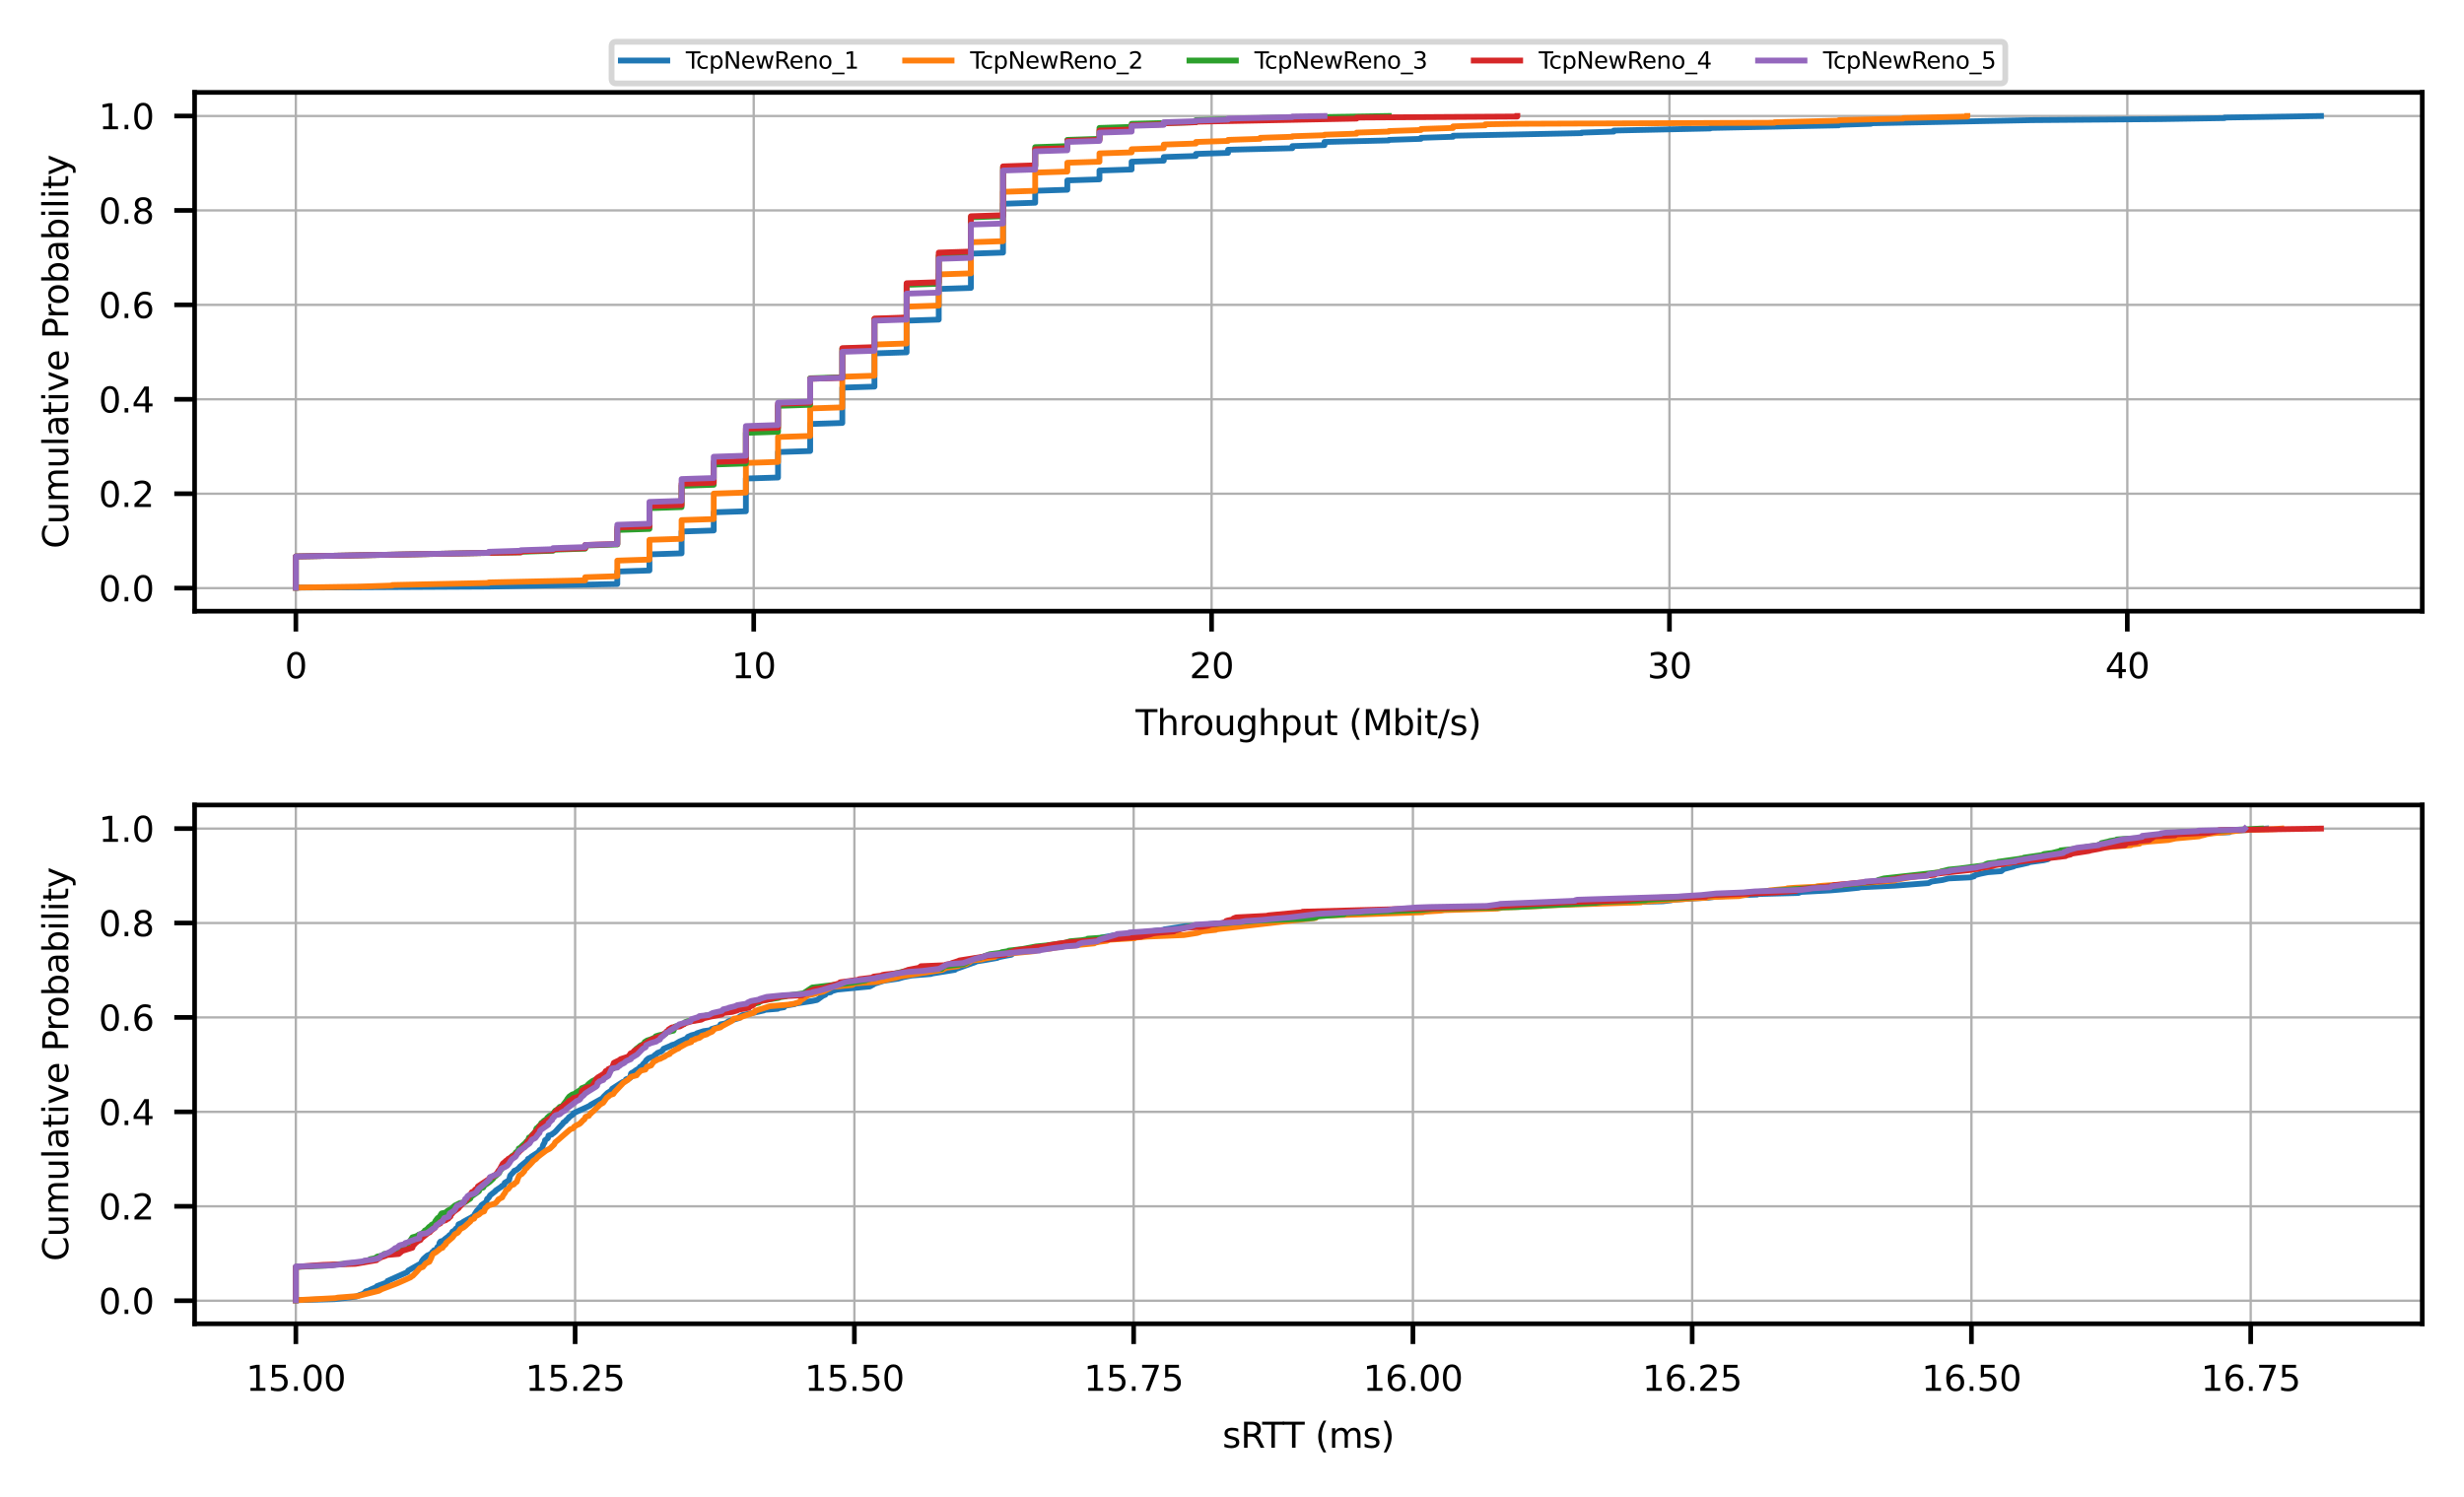 <?xml version="1.0" encoding="utf-8" standalone="no"?>
<!DOCTYPE svg PUBLIC "-//W3C//DTD SVG 1.1//EN"
  "http://www.w3.org/Graphics/SVG/1.1/DTD/svg11.dtd">
<svg xmlns:xlink="http://www.w3.org/1999/xlink" width="424.8pt" height="258.055pt" viewBox="0 0 424.8 258.055" xmlns="http://www.w3.org/2000/svg" version="1.1">
 <defs>
  <style type="text/css">*{stroke-linejoin: round; stroke-linecap: butt}</style>
 </defs>
 <g id="figure_1">
  <g id="patch_1">
   <path d="M 0 258.055 
L 424.8 258.055 
L 424.8 0 
L 0 0 
z
" style="fill: #ffffff"/>
  </g>
  <g id="axes_1">
   <g id="patch_2">
    <path d="M 33.549 105.381 
L 417.6 105.381 
L 417.6 15.934 
L 33.549 15.934 
z
" style="fill: #ffffff"/>
   </g>
   <g id="matplotlib.axis_1">
    <g id="xtick_1">
     <g id="line2d_1">
      <path d="M 51.006 105.381 
L 51.006 15.934 
" clip-path="url(#p07362e7a5e)" style="fill: none; stroke: #b0b0b0; stroke-width: 0.4; stroke-linecap: square"/>
     </g>
     <g id="line2d_2">
      <defs>
       <path id="m0031a176e4" d="M 0 0 
L 0 3.5 
" style="stroke: #000000; stroke-width: 0.8"/>
      </defs>
      <g>
       <use xlink:href="#m0031a176e4" x="51.006" y="105.381" style="stroke: #000000; stroke-width: 0.8"/>
      </g>
     </g>
     <g id="text_1">
      <!-- 0 -->
      <g transform="translate(49.097 116.94) scale(0.06 -0.06)">
       <defs>
        <path id="DejaVuSans-30" d="M 2034 4250 
Q 1547 4250 1301 3770 
Q 1056 3291 1056 2328 
Q 1056 1369 1301 889 
Q 1547 409 2034 409 
Q 2525 409 2770 889 
Q 3016 1369 3016 2328 
Q 3016 3291 2770 3770 
Q 2525 4250 2034 4250 
z
M 2034 4750 
Q 2819 4750 3233 4129 
Q 3647 3509 3647 2328 
Q 3647 1150 3233 529 
Q 2819 -91 2034 -91 
Q 1250 -91 836 529 
Q 422 1150 422 2328 
Q 422 3509 836 4129 
Q 1250 4750 2034 4750 
z
" transform="scale(0.016)"/>
       </defs>
       <use xlink:href="#DejaVuSans-30"/>
      </g>
     </g>
    </g>
    <g id="xtick_2">
     <g id="line2d_3">
      <path d="M 129.943 105.381 
L 129.943 15.934 
" clip-path="url(#p07362e7a5e)" style="fill: none; stroke: #b0b0b0; stroke-width: 0.4; stroke-linecap: square"/>
     </g>
     <g id="line2d_4">
      <g>
       <use xlink:href="#m0031a176e4" x="129.943" y="105.381" style="stroke: #000000; stroke-width: 0.8"/>
      </g>
     </g>
     <g id="text_2">
      <!-- 10 -->
      <g transform="translate(126.125 116.94) scale(0.06 -0.06)">
       <defs>
        <path id="DejaVuSans-31" d="M 794 531 
L 1825 531 
L 1825 4091 
L 703 3866 
L 703 4441 
L 1819 4666 
L 2450 4666 
L 2450 531 
L 3481 531 
L 3481 0 
L 794 0 
L 794 531 
z
" transform="scale(0.016)"/>
       </defs>
       <use xlink:href="#DejaVuSans-31"/>
       <use xlink:href="#DejaVuSans-30" x="63.623"/>
      </g>
     </g>
    </g>
    <g id="xtick_3">
     <g id="line2d_5">
      <path d="M 208.88 105.381 
L 208.88 15.934 
" clip-path="url(#p07362e7a5e)" style="fill: none; stroke: #b0b0b0; stroke-width: 0.4; stroke-linecap: square"/>
     </g>
     <g id="line2d_6">
      <g>
       <use xlink:href="#m0031a176e4" x="208.88" y="105.381" style="stroke: #000000; stroke-width: 0.8"/>
      </g>
     </g>
     <g id="text_3">
      <!-- 20 -->
      <g transform="translate(205.062 116.94) scale(0.06 -0.06)">
       <defs>
        <path id="DejaVuSans-32" d="M 1228 531 
L 3431 531 
L 3431 0 
L 469 0 
L 469 531 
Q 828 903 1448 1529 
Q 2069 2156 2228 2338 
Q 2531 2678 2651 2914 
Q 2772 3150 2772 3378 
Q 2772 3750 2511 3984 
Q 2250 4219 1831 4219 
Q 1534 4219 1204 4116 
Q 875 4013 500 3803 
L 500 4441 
Q 881 4594 1212 4672 
Q 1544 4750 1819 4750 
Q 2544 4750 2975 4387 
Q 3406 4025 3406 3419 
Q 3406 3131 3298 2873 
Q 3191 2616 2906 2266 
Q 2828 2175 2409 1742 
Q 1991 1309 1228 531 
z
" transform="scale(0.016)"/>
       </defs>
       <use xlink:href="#DejaVuSans-32"/>
       <use xlink:href="#DejaVuSans-30" x="63.623"/>
      </g>
     </g>
    </g>
    <g id="xtick_4">
     <g id="line2d_7">
      <path d="M 287.817 105.381 
L 287.817 15.934 
" clip-path="url(#p07362e7a5e)" style="fill: none; stroke: #b0b0b0; stroke-width: 0.4; stroke-linecap: square"/>
     </g>
     <g id="line2d_8">
      <g>
       <use xlink:href="#m0031a176e4" x="287.817" y="105.381" style="stroke: #000000; stroke-width: 0.8"/>
      </g>
     </g>
     <g id="text_4">
      <!-- 30 -->
      <g transform="translate(284 116.94) scale(0.06 -0.06)">
       <defs>
        <path id="DejaVuSans-33" d="M 2597 2516 
Q 3050 2419 3304 2112 
Q 3559 1806 3559 1356 
Q 3559 666 3084 287 
Q 2609 -91 1734 -91 
Q 1441 -91 1130 -33 
Q 819 25 488 141 
L 488 750 
Q 750 597 1062 519 
Q 1375 441 1716 441 
Q 2309 441 2620 675 
Q 2931 909 2931 1356 
Q 2931 1769 2642 2001 
Q 2353 2234 1838 2234 
L 1294 2234 
L 1294 2753 
L 1863 2753 
Q 2328 2753 2575 2939 
Q 2822 3125 2822 3475 
Q 2822 3834 2567 4026 
Q 2313 4219 1838 4219 
Q 1578 4219 1281 4162 
Q 984 4106 628 3988 
L 628 4550 
Q 988 4650 1302 4700 
Q 1616 4750 1894 4750 
Q 2613 4750 3031 4423 
Q 3450 4097 3450 3541 
Q 3450 3153 3228 2886 
Q 3006 2619 2597 2516 
z
" transform="scale(0.016)"/>
       </defs>
       <use xlink:href="#DejaVuSans-33"/>
       <use xlink:href="#DejaVuSans-30" x="63.623"/>
      </g>
     </g>
    </g>
    <g id="xtick_5">
     <g id="line2d_9">
      <path d="M 366.754 105.381 
L 366.754 15.934 
" clip-path="url(#p07362e7a5e)" style="fill: none; stroke: #b0b0b0; stroke-width: 0.4; stroke-linecap: square"/>
     </g>
     <g id="line2d_10">
      <g>
       <use xlink:href="#m0031a176e4" x="366.754" y="105.381" style="stroke: #000000; stroke-width: 0.8"/>
      </g>
     </g>
     <g id="text_5">
      <!-- 40 -->
      <g transform="translate(362.937 116.94) scale(0.06 -0.06)">
       <defs>
        <path id="DejaVuSans-34" d="M 2419 4116 
L 825 1625 
L 2419 1625 
L 2419 4116 
z
M 2253 4666 
L 3047 4666 
L 3047 1625 
L 3713 1625 
L 3713 1100 
L 3047 1100 
L 3047 0 
L 2419 0 
L 2419 1100 
L 313 1100 
L 313 1709 
L 2253 4666 
z
" transform="scale(0.016)"/>
       </defs>
       <use xlink:href="#DejaVuSans-34"/>
       <use xlink:href="#DejaVuSans-30" x="63.623"/>
      </g>
     </g>
    </g>
    <g id="text_6">
     <!-- Throughput (Mbit/s) -->
     <g transform="translate(195.78 126.747) scale(0.06 -0.06)">
      <defs>
       <path id="DejaVuSans-54" d="M -19 4666 
L 3928 4666 
L 3928 4134 
L 2272 4134 
L 2272 0 
L 1638 0 
L 1638 4134 
L -19 4134 
L -19 4666 
z
" transform="scale(0.016)"/>
       <path id="DejaVuSans-68" d="M 3513 2113 
L 3513 0 
L 2938 0 
L 2938 2094 
Q 2938 2591 2744 2837 
Q 2550 3084 2163 3084 
Q 1697 3084 1428 2787 
Q 1159 2491 1159 1978 
L 1159 0 
L 581 0 
L 581 4863 
L 1159 4863 
L 1159 2956 
Q 1366 3272 1645 3428 
Q 1925 3584 2291 3584 
Q 2894 3584 3203 3211 
Q 3513 2838 3513 2113 
z
" transform="scale(0.016)"/>
       <path id="DejaVuSans-72" d="M 2631 2963 
Q 2534 3019 2420 3045 
Q 2306 3072 2169 3072 
Q 1681 3072 1420 2755 
Q 1159 2438 1159 1844 
L 1159 0 
L 581 0 
L 581 3500 
L 1159 3500 
L 1159 2956 
Q 1341 3275 1631 3429 
Q 1922 3584 2338 3584 
Q 2397 3584 2469 3576 
Q 2541 3569 2628 3553 
L 2631 2963 
z
" transform="scale(0.016)"/>
       <path id="DejaVuSans-6f" d="M 1959 3097 
Q 1497 3097 1228 2736 
Q 959 2375 959 1747 
Q 959 1119 1226 758 
Q 1494 397 1959 397 
Q 2419 397 2687 759 
Q 2956 1122 2956 1747 
Q 2956 2369 2687 2733 
Q 2419 3097 1959 3097 
z
M 1959 3584 
Q 2709 3584 3137 3096 
Q 3566 2609 3566 1747 
Q 3566 888 3137 398 
Q 2709 -91 1959 -91 
Q 1206 -91 779 398 
Q 353 888 353 1747 
Q 353 2609 779 3096 
Q 1206 3584 1959 3584 
z
" transform="scale(0.016)"/>
       <path id="DejaVuSans-75" d="M 544 1381 
L 544 3500 
L 1119 3500 
L 1119 1403 
Q 1119 906 1312 657 
Q 1506 409 1894 409 
Q 2359 409 2629 706 
Q 2900 1003 2900 1516 
L 2900 3500 
L 3475 3500 
L 3475 0 
L 2900 0 
L 2900 538 
Q 2691 219 2414 64 
Q 2138 -91 1772 -91 
Q 1169 -91 856 284 
Q 544 659 544 1381 
z
M 1991 3584 
L 1991 3584 
z
" transform="scale(0.016)"/>
       <path id="DejaVuSans-67" d="M 2906 1791 
Q 2906 2416 2648 2759 
Q 2391 3103 1925 3103 
Q 1463 3103 1205 2759 
Q 947 2416 947 1791 
Q 947 1169 1205 825 
Q 1463 481 1925 481 
Q 2391 481 2648 825 
Q 2906 1169 2906 1791 
z
M 3481 434 
Q 3481 -459 3084 -895 
Q 2688 -1331 1869 -1331 
Q 1566 -1331 1297 -1286 
Q 1028 -1241 775 -1147 
L 775 -588 
Q 1028 -725 1275 -790 
Q 1522 -856 1778 -856 
Q 2344 -856 2625 -561 
Q 2906 -266 2906 331 
L 2906 616 
Q 2728 306 2450 153 
Q 2172 0 1784 0 
Q 1141 0 747 490 
Q 353 981 353 1791 
Q 353 2603 747 3093 
Q 1141 3584 1784 3584 
Q 2172 3584 2450 3431 
Q 2728 3278 2906 2969 
L 2906 3500 
L 3481 3500 
L 3481 434 
z
" transform="scale(0.016)"/>
       <path id="DejaVuSans-70" d="M 1159 525 
L 1159 -1331 
L 581 -1331 
L 581 3500 
L 1159 3500 
L 1159 2969 
Q 1341 3281 1617 3432 
Q 1894 3584 2278 3584 
Q 2916 3584 3314 3078 
Q 3713 2572 3713 1747 
Q 3713 922 3314 415 
Q 2916 -91 2278 -91 
Q 1894 -91 1617 61 
Q 1341 213 1159 525 
z
M 3116 1747 
Q 3116 2381 2855 2742 
Q 2594 3103 2138 3103 
Q 1681 3103 1420 2742 
Q 1159 2381 1159 1747 
Q 1159 1113 1420 752 
Q 1681 391 2138 391 
Q 2594 391 2855 752 
Q 3116 1113 3116 1747 
z
" transform="scale(0.016)"/>
       <path id="DejaVuSans-74" d="M 1172 4494 
L 1172 3500 
L 2356 3500 
L 2356 3053 
L 1172 3053 
L 1172 1153 
Q 1172 725 1289 603 
Q 1406 481 1766 481 
L 2356 481 
L 2356 0 
L 1766 0 
Q 1100 0 847 248 
Q 594 497 594 1153 
L 594 3053 
L 172 3053 
L 172 3500 
L 594 3500 
L 594 4494 
L 1172 4494 
z
" transform="scale(0.016)"/>
       <path id="DejaVuSans-20" transform="scale(0.016)"/>
       <path id="DejaVuSans-28" d="M 1984 4856 
Q 1566 4138 1362 3434 
Q 1159 2731 1159 2009 
Q 1159 1288 1364 580 
Q 1569 -128 1984 -844 
L 1484 -844 
Q 1016 -109 783 600 
Q 550 1309 550 2009 
Q 550 2706 781 3412 
Q 1013 4119 1484 4856 
L 1984 4856 
z
" transform="scale(0.016)"/>
       <path id="DejaVuSans-4d" d="M 628 4666 
L 1569 4666 
L 2759 1491 
L 3956 4666 
L 4897 4666 
L 4897 0 
L 4281 0 
L 4281 4097 
L 3078 897 
L 2444 897 
L 1241 4097 
L 1241 0 
L 628 0 
L 628 4666 
z
" transform="scale(0.016)"/>
       <path id="DejaVuSans-62" d="M 3116 1747 
Q 3116 2381 2855 2742 
Q 2594 3103 2138 3103 
Q 1681 3103 1420 2742 
Q 1159 2381 1159 1747 
Q 1159 1113 1420 752 
Q 1681 391 2138 391 
Q 2594 391 2855 752 
Q 3116 1113 3116 1747 
z
M 1159 2969 
Q 1341 3281 1617 3432 
Q 1894 3584 2278 3584 
Q 2916 3584 3314 3078 
Q 3713 2572 3713 1747 
Q 3713 922 3314 415 
Q 2916 -91 2278 -91 
Q 1894 -91 1617 61 
Q 1341 213 1159 525 
L 1159 0 
L 581 0 
L 581 4863 
L 1159 4863 
L 1159 2969 
z
" transform="scale(0.016)"/>
       <path id="DejaVuSans-69" d="M 603 3500 
L 1178 3500 
L 1178 0 
L 603 0 
L 603 3500 
z
M 603 4863 
L 1178 4863 
L 1178 4134 
L 603 4134 
L 603 4863 
z
" transform="scale(0.016)"/>
       <path id="DejaVuSans-2f" d="M 1625 4666 
L 2156 4666 
L 531 -594 
L 0 -594 
L 1625 4666 
z
" transform="scale(0.016)"/>
       <path id="DejaVuSans-73" d="M 2834 3397 
L 2834 2853 
Q 2591 2978 2328 3040 
Q 2066 3103 1784 3103 
Q 1356 3103 1142 2972 
Q 928 2841 928 2578 
Q 928 2378 1081 2264 
Q 1234 2150 1697 2047 
L 1894 2003 
Q 2506 1872 2764 1633 
Q 3022 1394 3022 966 
Q 3022 478 2636 193 
Q 2250 -91 1575 -91 
Q 1294 -91 989 -36 
Q 684 19 347 128 
L 347 722 
Q 666 556 975 473 
Q 1284 391 1588 391 
Q 1994 391 2212 530 
Q 2431 669 2431 922 
Q 2431 1156 2273 1281 
Q 2116 1406 1581 1522 
L 1381 1569 
Q 847 1681 609 1914 
Q 372 2147 372 2553 
Q 372 3047 722 3315 
Q 1072 3584 1716 3584 
Q 2034 3584 2315 3537 
Q 2597 3491 2834 3397 
z
" transform="scale(0.016)"/>
       <path id="DejaVuSans-29" d="M 513 4856 
L 1013 4856 
Q 1481 4119 1714 3412 
Q 1947 2706 1947 2009 
Q 1947 1309 1714 600 
Q 1481 -109 1013 -844 
L 513 -844 
Q 928 -128 1133 580 
Q 1338 1288 1338 2009 
Q 1338 2731 1133 3434 
Q 928 4138 513 4856 
z
" transform="scale(0.016)"/>
      </defs>
      <use xlink:href="#DejaVuSans-54"/>
      <use xlink:href="#DejaVuSans-68" x="61.084"/>
      <use xlink:href="#DejaVuSans-72" x="124.463"/>
      <use xlink:href="#DejaVuSans-6f" x="163.326"/>
      <use xlink:href="#DejaVuSans-75" x="224.508"/>
      <use xlink:href="#DejaVuSans-67" x="287.887"/>
      <use xlink:href="#DejaVuSans-68" x="351.363"/>
      <use xlink:href="#DejaVuSans-70" x="414.742"/>
      <use xlink:href="#DejaVuSans-75" x="478.219"/>
      <use xlink:href="#DejaVuSans-74" x="541.598"/>
      <use xlink:href="#DejaVuSans-20" x="580.807"/>
      <use xlink:href="#DejaVuSans-28" x="612.594"/>
      <use xlink:href="#DejaVuSans-4d" x="651.607"/>
      <use xlink:href="#DejaVuSans-62" x="737.887"/>
      <use xlink:href="#DejaVuSans-69" x="801.363"/>
      <use xlink:href="#DejaVuSans-74" x="829.146"/>
      <use xlink:href="#DejaVuSans-2f" x="868.355"/>
      <use xlink:href="#DejaVuSans-73" x="902.047"/>
      <use xlink:href="#DejaVuSans-29" x="954.146"/>
     </g>
    </g>
   </g>
   <g id="matplotlib.axis_2">
    <g id="ytick_1">
     <g id="line2d_11">
      <path d="M 33.549 101.404 
L 417.6 101.404 
" clip-path="url(#p07362e7a5e)" style="fill: none; stroke: #b0b0b0; stroke-width: 0.4; stroke-linecap: square"/>
     </g>
     <g id="line2d_12">
      <defs>
       <path id="m704bd9c3b1" d="M 0 0 
L -3.5 0 
" style="stroke: #000000; stroke-width: 0.8"/>
      </defs>
      <g>
       <use xlink:href="#m704bd9c3b1" x="33.549" y="101.404" style="stroke: #000000; stroke-width: 0.8"/>
      </g>
     </g>
     <g id="text_7">
      <!-- 0.0 -->
      <g transform="translate(17.007 103.684) scale(0.06 -0.06)">
       <defs>
        <path id="DejaVuSans-2e" d="M 684 794 
L 1344 794 
L 1344 0 
L 684 0 
L 684 794 
z
" transform="scale(0.016)"/>
       </defs>
       <use xlink:href="#DejaVuSans-30"/>
       <use xlink:href="#DejaVuSans-2e" x="63.623"/>
       <use xlink:href="#DejaVuSans-30" x="95.41"/>
      </g>
     </g>
    </g>
    <g id="ytick_2">
     <g id="line2d_13">
      <path d="M 33.549 85.123 
L 417.6 85.123 
" clip-path="url(#p07362e7a5e)" style="fill: none; stroke: #b0b0b0; stroke-width: 0.4; stroke-linecap: square"/>
     </g>
     <g id="line2d_14">
      <g>
       <use xlink:href="#m704bd9c3b1" x="33.549" y="85.123" style="stroke: #000000; stroke-width: 0.8"/>
      </g>
     </g>
     <g id="text_8">
      <!-- 0.2 -->
      <g transform="translate(17.007 87.403) scale(0.06 -0.06)">
       <use xlink:href="#DejaVuSans-30"/>
       <use xlink:href="#DejaVuSans-2e" x="63.623"/>
       <use xlink:href="#DejaVuSans-32" x="95.41"/>
      </g>
     </g>
    </g>
    <g id="ytick_3">
     <g id="line2d_15">
      <path d="M 33.549 68.842 
L 417.6 68.842 
" clip-path="url(#p07362e7a5e)" style="fill: none; stroke: #b0b0b0; stroke-width: 0.4; stroke-linecap: square"/>
     </g>
     <g id="line2d_16">
      <g>
       <use xlink:href="#m704bd9c3b1" x="33.549" y="68.842" style="stroke: #000000; stroke-width: 0.8"/>
      </g>
     </g>
     <g id="text_9">
      <!-- 0.4 -->
      <g transform="translate(17.007 71.122) scale(0.06 -0.06)">
       <use xlink:href="#DejaVuSans-30"/>
       <use xlink:href="#DejaVuSans-2e" x="63.623"/>
       <use xlink:href="#DejaVuSans-34" x="95.41"/>
      </g>
     </g>
    </g>
    <g id="ytick_4">
     <g id="line2d_17">
      <path d="M 33.549 52.561 
L 417.6 52.561 
" clip-path="url(#p07362e7a5e)" style="fill: none; stroke: #b0b0b0; stroke-width: 0.4; stroke-linecap: square"/>
     </g>
     <g id="line2d_18">
      <g>
       <use xlink:href="#m704bd9c3b1" x="33.549" y="52.561" style="stroke: #000000; stroke-width: 0.8"/>
      </g>
     </g>
     <g id="text_10">
      <!-- 0.6 -->
      <g transform="translate(17.007 54.841) scale(0.06 -0.06)">
       <defs>
        <path id="DejaVuSans-36" d="M 2113 2584 
Q 1688 2584 1439 2293 
Q 1191 2003 1191 1497 
Q 1191 994 1439 701 
Q 1688 409 2113 409 
Q 2538 409 2786 701 
Q 3034 994 3034 1497 
Q 3034 2003 2786 2293 
Q 2538 2584 2113 2584 
z
M 3366 4563 
L 3366 3988 
Q 3128 4100 2886 4159 
Q 2644 4219 2406 4219 
Q 1781 4219 1451 3797 
Q 1122 3375 1075 2522 
Q 1259 2794 1537 2939 
Q 1816 3084 2150 3084 
Q 2853 3084 3261 2657 
Q 3669 2231 3669 1497 
Q 3669 778 3244 343 
Q 2819 -91 2113 -91 
Q 1303 -91 875 529 
Q 447 1150 447 2328 
Q 447 3434 972 4092 
Q 1497 4750 2381 4750 
Q 2619 4750 2861 4703 
Q 3103 4656 3366 4563 
z
" transform="scale(0.016)"/>
       </defs>
       <use xlink:href="#DejaVuSans-30"/>
       <use xlink:href="#DejaVuSans-2e" x="63.623"/>
       <use xlink:href="#DejaVuSans-36" x="95.41"/>
      </g>
     </g>
    </g>
    <g id="ytick_5">
     <g id="line2d_19">
      <path d="M 33.549 36.28 
L 417.6 36.28 
" clip-path="url(#p07362e7a5e)" style="fill: none; stroke: #b0b0b0; stroke-width: 0.4; stroke-linecap: square"/>
     </g>
     <g id="line2d_20">
      <g>
       <use xlink:href="#m704bd9c3b1" x="33.549" y="36.28" style="stroke: #000000; stroke-width: 0.8"/>
      </g>
     </g>
     <g id="text_11">
      <!-- 0.8 -->
      <g transform="translate(17.007 38.56) scale(0.06 -0.06)">
       <defs>
        <path id="DejaVuSans-38" d="M 2034 2216 
Q 1584 2216 1326 1975 
Q 1069 1734 1069 1313 
Q 1069 891 1326 650 
Q 1584 409 2034 409 
Q 2484 409 2743 651 
Q 3003 894 3003 1313 
Q 3003 1734 2745 1975 
Q 2488 2216 2034 2216 
z
M 1403 2484 
Q 997 2584 770 2862 
Q 544 3141 544 3541 
Q 544 4100 942 4425 
Q 1341 4750 2034 4750 
Q 2731 4750 3128 4425 
Q 3525 4100 3525 3541 
Q 3525 3141 3298 2862 
Q 3072 2584 2669 2484 
Q 3125 2378 3379 2068 
Q 3634 1759 3634 1313 
Q 3634 634 3220 271 
Q 2806 -91 2034 -91 
Q 1263 -91 848 271 
Q 434 634 434 1313 
Q 434 1759 690 2068 
Q 947 2378 1403 2484 
z
M 1172 3481 
Q 1172 3119 1398 2916 
Q 1625 2713 2034 2713 
Q 2441 2713 2670 2916 
Q 2900 3119 2900 3481 
Q 2900 3844 2670 4047 
Q 2441 4250 2034 4250 
Q 1625 4250 1398 4047 
Q 1172 3844 1172 3481 
z
" transform="scale(0.016)"/>
       </defs>
       <use xlink:href="#DejaVuSans-30"/>
       <use xlink:href="#DejaVuSans-2e" x="63.623"/>
       <use xlink:href="#DejaVuSans-38" x="95.41"/>
      </g>
     </g>
    </g>
    <g id="ytick_6">
     <g id="line2d_21">
      <path d="M 33.549 19.999 
L 417.6 19.999 
" clip-path="url(#p07362e7a5e)" style="fill: none; stroke: #b0b0b0; stroke-width: 0.4; stroke-linecap: square"/>
     </g>
     <g id="line2d_22">
      <g>
       <use xlink:href="#m704bd9c3b1" x="33.549" y="19.999" style="stroke: #000000; stroke-width: 0.8"/>
      </g>
     </g>
     <g id="text_12">
      <!-- 1.0 -->
      <g transform="translate(17.007 22.279) scale(0.06 -0.06)">
       <use xlink:href="#DejaVuSans-31"/>
       <use xlink:href="#DejaVuSans-2e" x="63.623"/>
       <use xlink:href="#DejaVuSans-30" x="95.41"/>
      </g>
     </g>
    </g>
    <g id="text_13">
     <!-- Cumulative Probability -->
     <g transform="translate(11.759 94.59) rotate(-90) scale(0.06 -0.06)">
      <defs>
       <path id="DejaVuSans-43" d="M 4122 4306 
L 4122 3641 
Q 3803 3938 3442 4084 
Q 3081 4231 2675 4231 
Q 1875 4231 1450 3742 
Q 1025 3253 1025 2328 
Q 1025 1406 1450 917 
Q 1875 428 2675 428 
Q 3081 428 3442 575 
Q 3803 722 4122 1019 
L 4122 359 
Q 3791 134 3420 21 
Q 3050 -91 2638 -91 
Q 1578 -91 968 557 
Q 359 1206 359 2328 
Q 359 3453 968 4101 
Q 1578 4750 2638 4750 
Q 3056 4750 3426 4639 
Q 3797 4528 4122 4306 
z
" transform="scale(0.016)"/>
       <path id="DejaVuSans-6d" d="M 3328 2828 
Q 3544 3216 3844 3400 
Q 4144 3584 4550 3584 
Q 5097 3584 5394 3201 
Q 5691 2819 5691 2113 
L 5691 0 
L 5113 0 
L 5113 2094 
Q 5113 2597 4934 2840 
Q 4756 3084 4391 3084 
Q 3944 3084 3684 2787 
Q 3425 2491 3425 1978 
L 3425 0 
L 2847 0 
L 2847 2094 
Q 2847 2600 2669 2842 
Q 2491 3084 2119 3084 
Q 1678 3084 1418 2786 
Q 1159 2488 1159 1978 
L 1159 0 
L 581 0 
L 581 3500 
L 1159 3500 
L 1159 2956 
Q 1356 3278 1631 3431 
Q 1906 3584 2284 3584 
Q 2666 3584 2933 3390 
Q 3200 3197 3328 2828 
z
" transform="scale(0.016)"/>
       <path id="DejaVuSans-6c" d="M 603 4863 
L 1178 4863 
L 1178 0 
L 603 0 
L 603 4863 
z
" transform="scale(0.016)"/>
       <path id="DejaVuSans-61" d="M 2194 1759 
Q 1497 1759 1228 1600 
Q 959 1441 959 1056 
Q 959 750 1161 570 
Q 1363 391 1709 391 
Q 2188 391 2477 730 
Q 2766 1069 2766 1631 
L 2766 1759 
L 2194 1759 
z
M 3341 1997 
L 3341 0 
L 2766 0 
L 2766 531 
Q 2569 213 2275 61 
Q 1981 -91 1556 -91 
Q 1019 -91 701 211 
Q 384 513 384 1019 
Q 384 1609 779 1909 
Q 1175 2209 1959 2209 
L 2766 2209 
L 2766 2266 
Q 2766 2663 2505 2880 
Q 2244 3097 1772 3097 
Q 1472 3097 1187 3025 
Q 903 2953 641 2809 
L 641 3341 
Q 956 3463 1253 3523 
Q 1550 3584 1831 3584 
Q 2591 3584 2966 3190 
Q 3341 2797 3341 1997 
z
" transform="scale(0.016)"/>
       <path id="DejaVuSans-76" d="M 191 3500 
L 800 3500 
L 1894 563 
L 2988 3500 
L 3597 3500 
L 2284 0 
L 1503 0 
L 191 3500 
z
" transform="scale(0.016)"/>
       <path id="DejaVuSans-65" d="M 3597 1894 
L 3597 1613 
L 953 1613 
Q 991 1019 1311 708 
Q 1631 397 2203 397 
Q 2534 397 2845 478 
Q 3156 559 3463 722 
L 3463 178 
Q 3153 47 2828 -22 
Q 2503 -91 2169 -91 
Q 1331 -91 842 396 
Q 353 884 353 1716 
Q 353 2575 817 3079 
Q 1281 3584 2069 3584 
Q 2775 3584 3186 3129 
Q 3597 2675 3597 1894 
z
M 3022 2063 
Q 3016 2534 2758 2815 
Q 2500 3097 2075 3097 
Q 1594 3097 1305 2825 
Q 1016 2553 972 2059 
L 3022 2063 
z
" transform="scale(0.016)"/>
       <path id="DejaVuSans-50" d="M 1259 4147 
L 1259 2394 
L 2053 2394 
Q 2494 2394 2734 2622 
Q 2975 2850 2975 3272 
Q 2975 3691 2734 3919 
Q 2494 4147 2053 4147 
L 1259 4147 
z
M 628 4666 
L 2053 4666 
Q 2838 4666 3239 4311 
Q 3641 3956 3641 3272 
Q 3641 2581 3239 2228 
Q 2838 1875 2053 1875 
L 1259 1875 
L 1259 0 
L 628 0 
L 628 4666 
z
" transform="scale(0.016)"/>
       <path id="DejaVuSans-79" d="M 2059 -325 
Q 1816 -950 1584 -1140 
Q 1353 -1331 966 -1331 
L 506 -1331 
L 506 -850 
L 844 -850 
Q 1081 -850 1212 -737 
Q 1344 -625 1503 -206 
L 1606 56 
L 191 3500 
L 800 3500 
L 1894 763 
L 2988 3500 
L 3597 3500 
L 2059 -325 
z
" transform="scale(0.016)"/>
      </defs>
      <use xlink:href="#DejaVuSans-43"/>
      <use xlink:href="#DejaVuSans-75" x="69.824"/>
      <use xlink:href="#DejaVuSans-6d" x="133.203"/>
      <use xlink:href="#DejaVuSans-75" x="230.615"/>
      <use xlink:href="#DejaVuSans-6c" x="293.994"/>
      <use xlink:href="#DejaVuSans-61" x="321.777"/>
      <use xlink:href="#DejaVuSans-74" x="383.057"/>
      <use xlink:href="#DejaVuSans-69" x="422.266"/>
      <use xlink:href="#DejaVuSans-76" x="450.049"/>
      <use xlink:href="#DejaVuSans-65" x="509.229"/>
      <use xlink:href="#DejaVuSans-20" x="570.752"/>
      <use xlink:href="#DejaVuSans-50" x="602.539"/>
      <use xlink:href="#DejaVuSans-72" x="661.092"/>
      <use xlink:href="#DejaVuSans-6f" x="699.955"/>
      <use xlink:href="#DejaVuSans-62" x="761.137"/>
      <use xlink:href="#DejaVuSans-61" x="824.613"/>
      <use xlink:href="#DejaVuSans-62" x="885.893"/>
      <use xlink:href="#DejaVuSans-69" x="949.369"/>
      <use xlink:href="#DejaVuSans-6c" x="977.152"/>
      <use xlink:href="#DejaVuSans-69" x="1004.936"/>
      <use xlink:href="#DejaVuSans-74" x="1032.719"/>
      <use xlink:href="#DejaVuSans-79" x="1071.928"/>
     </g>
    </g>
   </g>
   <g id="line2d_23">
    <path d="M 51.006 101.315 
L 84.257 101.136 
L 106.424 100.688 
L 106.424 98.539 
L 111.966 98.36 
L 111.966 95.583 
L 117.508 95.404 
L 117.508 91.643 
L 123.05 91.464 
L 123.05 88.329 
L 128.592 88.15 
L 128.592 82.508 
L 134.134 82.329 
L 134.134 77.941 
L 139.675 77.762 
L 139.675 73.105 
L 145.217 72.926 
L 145.217 66.836 
L 150.759 66.657 
L 150.759 60.926 
L 156.301 60.747 
L 156.301 55.284 
L 161.843 55.105 
L 161.843 49.821 
L 167.385 49.642 
L 167.385 43.731 
L 172.927 43.552 
L 172.927 35.134 
L 178.469 34.955 
L 178.469 32.895 
L 184.01 32.716 
L 184.01 31.104 
L 189.552 30.925 
L 189.552 29.403 
L 195.094 29.224 
L 195.094 27.88 
L 200.636 27.701 
L 200.636 27.074 
L 206.178 26.895 
L 206.178 26.537 
L 211.72 26.358 
L 211.72 25.82 
L 222.803 25.552 
L 222.803 25.194 
L 228.345 25.014 
L 228.345 24.477 
L 239.429 24.208 
L 239.429 24.119 
L 244.971 23.94 
L 244.971 23.761 
L 250.513 23.582 
L 250.513 23.402 
L 272.68 22.955 
L 272.68 22.865 
L 278.222 22.686 
L 278.222 22.507 
L 294.848 22.149 
L 294.848 22.059 
L 317.015 21.611 
L 317.015 21.522 
L 322.557 21.343 
L 322.557 21.253 
L 350.266 20.716 
L 372.434 20.537 
L 383.518 20.358 
L 383.518 20.268 
L 400.143 19.999 
L 400.143 19.999 
" clip-path="url(#p07362e7a5e)" style="fill: none; stroke: #1f77b4; stroke-linecap: square"/>
   </g>
   <g id="line2d_24">
    <path d="M 51.006 101.315 
L 62.089 101.136 
L 67.631 100.957 
L 67.631 100.867 
L 84.257 100.509 
L 84.257 100.419 
L 100.882 100.061 
L 100.882 99.524 
L 106.424 99.345 
L 106.424 96.658 
L 111.966 96.479 
L 111.966 93.076 
L 117.508 92.897 
L 117.508 89.673 
L 123.05 89.494 
L 123.05 85.105 
L 128.592 84.926 
L 128.592 79.822 
L 134.134 79.643 
L 134.134 75.344 
L 139.675 75.165 
L 139.675 70.419 
L 145.217 70.239 
L 145.217 64.956 
L 150.759 64.777 
L 150.759 59.403 
L 156.301 59.224 
L 156.301 52.866 
L 161.843 52.687 
L 161.843 47.314 
L 167.385 47.134 
L 167.385 41.761 
L 172.927 41.582 
L 172.927 33.074 
L 178.469 32.895 
L 178.469 29.761 
L 184.01 29.582 
L 184.01 28.059 
L 189.552 27.88 
L 189.552 26.447 
L 195.094 26.268 
L 195.094 25.731 
L 200.636 25.552 
L 200.636 24.925 
L 206.178 24.746 
L 206.178 24.477 
L 211.72 24.298 
L 211.72 24.119 
L 217.262 23.94 
L 217.262 23.761 
L 222.803 23.582 
L 222.803 23.492 
L 228.345 23.313 
L 228.345 23.223 
L 233.887 23.044 
L 233.887 22.865 
L 239.429 22.686 
L 239.429 22.596 
L 244.971 22.417 
L 244.971 22.238 
L 250.513 22.059 
L 250.513 21.79 
L 256.055 21.611 
L 256.055 21.432 
L 261.596 21.343 
L 305.931 21.164 
L 305.931 21.074 
L 317.015 20.805 
L 317.015 20.716 
L 328.099 20.447 
L 328.099 20.358 
L 339.183 20.089 
L 339.183 19.999 
L 339.183 19.999 
" clip-path="url(#p07362e7a5e)" style="fill: none; stroke: #ff7f0e; stroke-linecap: square"/>
   </g>
   <g id="line2d_25">
    <path d="M 51.006 101.315 
L 51.006 95.942 
L 89.799 95.225 
L 89.799 95.136 
L 95.341 94.956 
L 95.341 94.777 
L 100.882 94.598 
L 100.882 94.061 
L 106.424 93.882 
L 106.424 91.374 
L 111.966 91.195 
L 111.966 87.613 
L 117.508 87.434 
L 117.508 83.762 
L 123.05 83.583 
L 123.05 80.09 
L 128.592 79.911 
L 128.592 74.628 
L 134.134 74.449 
L 134.134 69.971 
L 139.675 69.792 
L 139.675 65.224 
L 145.217 65.045 
L 145.217 60.12 
L 150.759 59.941 
L 150.759 55.015 
L 156.301 54.836 
L 156.301 49.105 
L 161.843 48.925 
L 161.843 44.09 
L 167.385 43.91 
L 167.385 37.463 
L 172.927 37.283 
L 172.927 28.865 
L 178.469 28.686 
L 178.469 25.373 
L 184.01 25.194 
L 184.01 24.119 
L 189.552 23.94 
L 189.552 22.059 
L 195.094 21.88 
L 195.094 21.343 
L 206.178 21.074 
L 206.178 20.716 
L 217.262 20.447 
L 217.262 20.358 
L 239.429 19.999 
L 239.429 19.999 
" clip-path="url(#p07362e7a5e)" style="fill: none; stroke: #2ca02c; stroke-linecap: square"/>
   </g>
   <g id="line2d_26">
    <path d="M 51.006 101.315 
L 51.006 95.942 
L 89.799 95.225 
L 89.799 95.046 
L 95.341 94.867 
L 95.341 94.688 
L 100.882 94.509 
L 100.882 93.971 
L 106.424 93.792 
L 106.424 90.927 
L 111.966 90.747 
L 111.966 87.255 
L 117.508 87.076 
L 117.508 83.404 
L 123.05 83.225 
L 123.05 79.643 
L 128.592 79.464 
L 128.592 73.911 
L 134.134 73.732 
L 134.134 69.613 
L 139.675 69.433 
L 139.675 65.314 
L 145.217 65.135 
L 145.217 60.03 
L 150.759 59.851 
L 150.759 54.926 
L 156.301 54.747 
L 156.301 48.836 
L 161.843 48.657 
L 161.843 43.552 
L 167.385 43.373 
L 167.385 37.283 
L 172.927 37.104 
L 172.927 28.686 
L 178.469 28.507 
L 178.469 25.731 
L 184.01 25.552 
L 184.01 24.298 
L 189.552 24.119 
L 189.552 22.507 
L 195.094 22.328 
L 195.094 21.611 
L 200.636 21.432 
L 200.636 21.253 
L 206.178 21.074 
L 206.178 20.985 
L 233.887 20.447 
L 233.887 20.268 
L 261.596 20.089 
L 261.596 19.999 
L 261.596 19.999 
" clip-path="url(#p07362e7a5e)" style="fill: none; stroke: #d62728; stroke-linecap: square"/>
   </g>
   <g id="line2d_27">
    <path d="M 51.006 101.315 
L 51.006 95.942 
L 84.257 95.315 
L 84.257 95.136 
L 89.799 94.956 
L 89.799 94.867 
L 95.341 94.688 
L 95.341 94.509 
L 100.882 94.33 
L 100.882 93.971 
L 106.424 93.792 
L 106.424 90.479 
L 111.966 90.3 
L 111.966 86.538 
L 117.508 86.359 
L 117.508 82.598 
L 123.05 82.419 
L 123.05 78.747 
L 128.592 78.568 
L 128.592 73.463 
L 134.134 73.284 
L 134.134 69.433 
L 139.675 69.254 
L 139.675 65.314 
L 145.217 65.135 
L 145.217 60.657 
L 150.759 60.478 
L 150.759 55.284 
L 156.301 55.105 
L 156.301 50.627 
L 161.843 50.448 
L 161.843 44.627 
L 167.385 44.448 
L 167.385 38.716 
L 172.927 38.537 
L 172.927 29.403 
L 178.469 29.224 
L 178.469 26.089 
L 184.01 25.91 
L 184.01 24.477 
L 189.552 24.298 
L 189.552 22.865 
L 195.094 22.686 
L 195.094 21.701 
L 200.636 21.522 
L 200.636 21.074 
L 206.178 20.895 
L 206.178 20.805 
L 211.72 20.626 
L 211.72 20.447 
L 222.803 20.179 
L 222.803 20.089 
L 228.345 19.999 
L 228.345 19.999 
" clip-path="url(#p07362e7a5e)" style="fill: none; stroke: #9467bd; stroke-linecap: square"/>
   </g>
   <g id="patch_3">
    <path d="M 33.549 105.381 
L 33.549 15.934 
" style="fill: none; stroke: #000000; stroke-width: 0.8; stroke-linejoin: miter; stroke-linecap: square"/>
   </g>
   <g id="patch_4">
    <path d="M 417.6 105.381 
L 417.6 15.934 
" style="fill: none; stroke: #000000; stroke-width: 0.8; stroke-linejoin: miter; stroke-linecap: square"/>
   </g>
   <g id="patch_5">
    <path d="M 33.549 105.381 
L 417.6 105.381 
" style="fill: none; stroke: #000000; stroke-width: 0.8; stroke-linejoin: miter; stroke-linecap: square"/>
   </g>
   <g id="patch_6">
    <path d="M 33.549 15.934 
L 417.6 15.934 
" style="fill: none; stroke: #000000; stroke-width: 0.8; stroke-linejoin: miter; stroke-linecap: square"/>
   </g>
   <g id="legend_1">
    <g id="patch_7">
     <path d="M 106.237 14.383 
L 344.912 14.383 
Q 345.712 14.383 345.712 13.582 
L 345.712 8 
Q 345.712 7.2 344.912 7.2 
L 106.237 7.2 
Q 105.437 7.2 105.437 8 
L 105.437 13.582 
Q 105.437 14.383 106.237 14.383 
z
" style="fill: #ffffff; opacity: 0.8; stroke: #cccccc; stroke-linejoin: miter"/>
    </g>
    <g id="line2d_28">
     <path d="M 107.037 10.439 
L 111.037 10.439 
L 115.037 10.439 
" style="fill: none; stroke: #1f77b4; stroke-linecap: square"/>
    </g>
    <g id="text_14">
     <!-- TcpNewReno_1 -->
     <g transform="translate(118.237 11.839) scale(0.04 -0.04)">
      <defs>
       <path id="DejaVuSans-63" d="M 3122 3366 
L 3122 2828 
Q 2878 2963 2633 3030 
Q 2388 3097 2138 3097 
Q 1578 3097 1268 2742 
Q 959 2388 959 1747 
Q 959 1106 1268 751 
Q 1578 397 2138 397 
Q 2388 397 2633 464 
Q 2878 531 3122 666 
L 3122 134 
Q 2881 22 2623 -34 
Q 2366 -91 2075 -91 
Q 1284 -91 818 406 
Q 353 903 353 1747 
Q 353 2603 823 3093 
Q 1294 3584 2113 3584 
Q 2378 3584 2631 3529 
Q 2884 3475 3122 3366 
z
" transform="scale(0.016)"/>
       <path id="DejaVuSans-4e" d="M 628 4666 
L 1478 4666 
L 3547 763 
L 3547 4666 
L 4159 4666 
L 4159 0 
L 3309 0 
L 1241 3903 
L 1241 0 
L 628 0 
L 628 4666 
z
" transform="scale(0.016)"/>
       <path id="DejaVuSans-77" d="M 269 3500 
L 844 3500 
L 1563 769 
L 2278 3500 
L 2956 3500 
L 3675 769 
L 4391 3500 
L 4966 3500 
L 4050 0 
L 3372 0 
L 2619 2869 
L 1863 0 
L 1184 0 
L 269 3500 
z
" transform="scale(0.016)"/>
       <path id="DejaVuSans-52" d="M 2841 2188 
Q 3044 2119 3236 1894 
Q 3428 1669 3622 1275 
L 4263 0 
L 3584 0 
L 2988 1197 
Q 2756 1666 2539 1819 
Q 2322 1972 1947 1972 
L 1259 1972 
L 1259 0 
L 628 0 
L 628 4666 
L 2053 4666 
Q 2853 4666 3247 4331 
Q 3641 3997 3641 3322 
Q 3641 2881 3436 2590 
Q 3231 2300 2841 2188 
z
M 1259 4147 
L 1259 2491 
L 2053 2491 
Q 2509 2491 2742 2702 
Q 2975 2913 2975 3322 
Q 2975 3731 2742 3939 
Q 2509 4147 2053 4147 
L 1259 4147 
z
" transform="scale(0.016)"/>
       <path id="DejaVuSans-6e" d="M 3513 2113 
L 3513 0 
L 2938 0 
L 2938 2094 
Q 2938 2591 2744 2837 
Q 2550 3084 2163 3084 
Q 1697 3084 1428 2787 
Q 1159 2491 1159 1978 
L 1159 0 
L 581 0 
L 581 3500 
L 1159 3500 
L 1159 2956 
Q 1366 3272 1645 3428 
Q 1925 3584 2291 3584 
Q 2894 3584 3203 3211 
Q 3513 2838 3513 2113 
z
" transform="scale(0.016)"/>
       <path id="DejaVuSans-5f" d="M 3263 -1063 
L 3263 -1509 
L -63 -1509 
L -63 -1063 
L 3263 -1063 
z
" transform="scale(0.016)"/>
      </defs>
      <use xlink:href="#DejaVuSans-54"/>
      <use xlink:href="#DejaVuSans-63" x="44.084"/>
      <use xlink:href="#DejaVuSans-70" x="99.064"/>
      <use xlink:href="#DejaVuSans-4e" x="162.541"/>
      <use xlink:href="#DejaVuSans-65" x="237.346"/>
      <use xlink:href="#DejaVuSans-77" x="298.869"/>
      <use xlink:href="#DejaVuSans-52" x="380.656"/>
      <use xlink:href="#DejaVuSans-65" x="445.639"/>
      <use xlink:href="#DejaVuSans-6e" x="507.162"/>
      <use xlink:href="#DejaVuSans-6f" x="570.541"/>
      <use xlink:href="#DejaVuSans-5f" x="631.723"/>
      <use xlink:href="#DejaVuSans-31" x="681.723"/>
     </g>
    </g>
    <g id="line2d_29">
     <path d="M 156.052 10.439 
L 160.052 10.439 
L 164.052 10.439 
" style="fill: none; stroke: #ff7f0e; stroke-linecap: square"/>
    </g>
    <g id="text_15">
     <!-- TcpNewReno_2 -->
     <g transform="translate(167.252 11.839) scale(0.04 -0.04)">
      <use xlink:href="#DejaVuSans-54"/>
      <use xlink:href="#DejaVuSans-63" x="44.084"/>
      <use xlink:href="#DejaVuSans-70" x="99.064"/>
      <use xlink:href="#DejaVuSans-4e" x="162.541"/>
      <use xlink:href="#DejaVuSans-65" x="237.346"/>
      <use xlink:href="#DejaVuSans-77" x="298.869"/>
      <use xlink:href="#DejaVuSans-52" x="380.656"/>
      <use xlink:href="#DejaVuSans-65" x="445.639"/>
      <use xlink:href="#DejaVuSans-6e" x="507.162"/>
      <use xlink:href="#DejaVuSans-6f" x="570.541"/>
      <use xlink:href="#DejaVuSans-5f" x="631.723"/>
      <use xlink:href="#DejaVuSans-32" x="681.723"/>
     </g>
    </g>
    <g id="line2d_30">
     <path d="M 205.067 10.439 
L 209.067 10.439 
L 213.067 10.439 
" style="fill: none; stroke: #2ca02c; stroke-linecap: square"/>
    </g>
    <g id="text_16">
     <!-- TcpNewReno_3 -->
     <g transform="translate(216.267 11.839) scale(0.04 -0.04)">
      <use xlink:href="#DejaVuSans-54"/>
      <use xlink:href="#DejaVuSans-63" x="44.084"/>
      <use xlink:href="#DejaVuSans-70" x="99.064"/>
      <use xlink:href="#DejaVuSans-4e" x="162.541"/>
      <use xlink:href="#DejaVuSans-65" x="237.346"/>
      <use xlink:href="#DejaVuSans-77" x="298.869"/>
      <use xlink:href="#DejaVuSans-52" x="380.656"/>
      <use xlink:href="#DejaVuSans-65" x="445.639"/>
      <use xlink:href="#DejaVuSans-6e" x="507.162"/>
      <use xlink:href="#DejaVuSans-6f" x="570.541"/>
      <use xlink:href="#DejaVuSans-5f" x="631.723"/>
      <use xlink:href="#DejaVuSans-33" x="681.723"/>
     </g>
    </g>
    <g id="line2d_31">
     <path d="M 254.082 10.439 
L 258.082 10.439 
L 262.082 10.439 
" style="fill: none; stroke: #d62728; stroke-linecap: square"/>
    </g>
    <g id="text_17">
     <!-- TcpNewReno_4 -->
     <g transform="translate(265.282 11.839) scale(0.04 -0.04)">
      <use xlink:href="#DejaVuSans-54"/>
      <use xlink:href="#DejaVuSans-63" x="44.084"/>
      <use xlink:href="#DejaVuSans-70" x="99.064"/>
      <use xlink:href="#DejaVuSans-4e" x="162.541"/>
      <use xlink:href="#DejaVuSans-65" x="237.346"/>
      <use xlink:href="#DejaVuSans-77" x="298.869"/>
      <use xlink:href="#DejaVuSans-52" x="380.656"/>
      <use xlink:href="#DejaVuSans-65" x="445.639"/>
      <use xlink:href="#DejaVuSans-6e" x="507.162"/>
      <use xlink:href="#DejaVuSans-6f" x="570.541"/>
      <use xlink:href="#DejaVuSans-5f" x="631.723"/>
      <use xlink:href="#DejaVuSans-34" x="681.723"/>
     </g>
    </g>
    <g id="line2d_32">
     <path d="M 303.097 10.439 
L 307.097 10.439 
L 311.097 10.439 
" style="fill: none; stroke: #9467bd; stroke-linecap: square"/>
    </g>
    <g id="text_18">
     <!-- TcpNewReno_5 -->
     <g transform="translate(314.297 11.839) scale(0.04 -0.04)">
      <defs>
       <path id="DejaVuSans-35" d="M 691 4666 
L 3169 4666 
L 3169 4134 
L 1269 4134 
L 1269 2991 
Q 1406 3038 1543 3061 
Q 1681 3084 1819 3084 
Q 2600 3084 3056 2656 
Q 3513 2228 3513 1497 
Q 3513 744 3044 326 
Q 2575 -91 1722 -91 
Q 1428 -91 1123 -41 
Q 819 9 494 109 
L 494 744 
Q 775 591 1075 516 
Q 1375 441 1709 441 
Q 2250 441 2565 725 
Q 2881 1009 2881 1497 
Q 2881 1984 2565 2268 
Q 2250 2553 1709 2553 
Q 1456 2553 1204 2497 
Q 953 2441 691 2322 
L 691 4666 
z
" transform="scale(0.016)"/>
      </defs>
      <use xlink:href="#DejaVuSans-54"/>
      <use xlink:href="#DejaVuSans-63" x="44.084"/>
      <use xlink:href="#DejaVuSans-70" x="99.064"/>
      <use xlink:href="#DejaVuSans-4e" x="162.541"/>
      <use xlink:href="#DejaVuSans-65" x="237.346"/>
      <use xlink:href="#DejaVuSans-77" x="298.869"/>
      <use xlink:href="#DejaVuSans-52" x="380.656"/>
      <use xlink:href="#DejaVuSans-65" x="445.639"/>
      <use xlink:href="#DejaVuSans-6e" x="507.162"/>
      <use xlink:href="#DejaVuSans-6f" x="570.541"/>
      <use xlink:href="#DejaVuSans-5f" x="631.723"/>
      <use xlink:href="#DejaVuSans-35" x="681.723"/>
     </g>
    </g>
   </g>
  </g>
  <g id="axes_2">
   <g id="patch_8">
    <path d="M 33.549 228.241 
L 417.6 228.241 
L 417.6 138.794 
L 33.549 138.794 
z
" style="fill: #ffffff"/>
   </g>
   <g id="matplotlib.axis_3">
    <g id="xtick_6">
     <g id="line2d_33">
      <path d="M 51.006 228.241 
L 51.006 138.794 
" clip-path="url(#pe836066f5d)" style="fill: none; stroke: #b0b0b0; stroke-width: 0.4; stroke-linecap: square"/>
     </g>
     <g id="line2d_34">
      <g>
       <use xlink:href="#m0031a176e4" x="51.006" y="228.241" style="stroke: #000000; stroke-width: 0.8"/>
      </g>
     </g>
     <g id="text_19">
      <!-- 15.00 -->
      <g transform="translate(42.417 239.8) scale(0.06 -0.06)">
       <use xlink:href="#DejaVuSans-31"/>
       <use xlink:href="#DejaVuSans-35" x="63.623"/>
       <use xlink:href="#DejaVuSans-2e" x="127.246"/>
       <use xlink:href="#DejaVuSans-30" x="159.033"/>
       <use xlink:href="#DejaVuSans-30" x="222.656"/>
      </g>
     </g>
    </g>
    <g id="xtick_7">
     <g id="line2d_35">
      <path d="M 99.152 228.241 
L 99.152 138.794 
" clip-path="url(#pe836066f5d)" style="fill: none; stroke: #b0b0b0; stroke-width: 0.4; stroke-linecap: square"/>
     </g>
     <g id="line2d_36">
      <g>
       <use xlink:href="#m0031a176e4" x="99.152" y="228.241" style="stroke: #000000; stroke-width: 0.8"/>
      </g>
     </g>
     <g id="text_20">
      <!-- 15.25 -->
      <g transform="translate(90.563 239.8) scale(0.06 -0.06)">
       <use xlink:href="#DejaVuSans-31"/>
       <use xlink:href="#DejaVuSans-35" x="63.623"/>
       <use xlink:href="#DejaVuSans-2e" x="127.246"/>
       <use xlink:href="#DejaVuSans-32" x="159.033"/>
       <use xlink:href="#DejaVuSans-35" x="222.656"/>
      </g>
     </g>
    </g>
    <g id="xtick_8">
     <g id="line2d_37">
      <path d="M 147.298 228.241 
L 147.298 138.794 
" clip-path="url(#pe836066f5d)" style="fill: none; stroke: #b0b0b0; stroke-width: 0.4; stroke-linecap: square"/>
     </g>
     <g id="line2d_38">
      <g>
       <use xlink:href="#m0031a176e4" x="147.298" y="228.241" style="stroke: #000000; stroke-width: 0.8"/>
      </g>
     </g>
     <g id="text_21">
      <!-- 15.50 -->
      <g transform="translate(138.709 239.8) scale(0.06 -0.06)">
       <use xlink:href="#DejaVuSans-31"/>
       <use xlink:href="#DejaVuSans-35" x="63.623"/>
       <use xlink:href="#DejaVuSans-2e" x="127.246"/>
       <use xlink:href="#DejaVuSans-35" x="159.033"/>
       <use xlink:href="#DejaVuSans-30" x="222.656"/>
      </g>
     </g>
    </g>
    <g id="xtick_9">
     <g id="line2d_39">
      <path d="M 195.444 228.241 
L 195.444 138.794 
" clip-path="url(#pe836066f5d)" style="fill: none; stroke: #b0b0b0; stroke-width: 0.4; stroke-linecap: square"/>
     </g>
     <g id="line2d_40">
      <g>
       <use xlink:href="#m0031a176e4" x="195.444" y="228.241" style="stroke: #000000; stroke-width: 0.8"/>
      </g>
     </g>
     <g id="text_22">
      <!-- 15.75 -->
      <g transform="translate(186.855 239.8) scale(0.06 -0.06)">
       <defs>
        <path id="DejaVuSans-37" d="M 525 4666 
L 3525 4666 
L 3525 4397 
L 1831 0 
L 1172 0 
L 2766 4134 
L 525 4134 
L 525 4666 
z
" transform="scale(0.016)"/>
       </defs>
       <use xlink:href="#DejaVuSans-31"/>
       <use xlink:href="#DejaVuSans-35" x="63.623"/>
       <use xlink:href="#DejaVuSans-2e" x="127.246"/>
       <use xlink:href="#DejaVuSans-37" x="159.033"/>
       <use xlink:href="#DejaVuSans-35" x="222.656"/>
      </g>
     </g>
    </g>
    <g id="xtick_10">
     <g id="line2d_41">
      <path d="M 243.59 228.241 
L 243.59 138.794 
" clip-path="url(#pe836066f5d)" style="fill: none; stroke: #b0b0b0; stroke-width: 0.4; stroke-linecap: square"/>
     </g>
     <g id="line2d_42">
      <g>
       <use xlink:href="#m0031a176e4" x="243.59" y="228.241" style="stroke: #000000; stroke-width: 0.8"/>
      </g>
     </g>
     <g id="text_23">
      <!-- 16.00 -->
      <g transform="translate(235.001 239.8) scale(0.06 -0.06)">
       <use xlink:href="#DejaVuSans-31"/>
       <use xlink:href="#DejaVuSans-36" x="63.623"/>
       <use xlink:href="#DejaVuSans-2e" x="127.246"/>
       <use xlink:href="#DejaVuSans-30" x="159.033"/>
       <use xlink:href="#DejaVuSans-30" x="222.656"/>
      </g>
     </g>
    </g>
    <g id="xtick_11">
     <g id="line2d_43">
      <path d="M 291.736 228.241 
L 291.736 138.794 
" clip-path="url(#pe836066f5d)" style="fill: none; stroke: #b0b0b0; stroke-width: 0.4; stroke-linecap: square"/>
     </g>
     <g id="line2d_44">
      <g>
       <use xlink:href="#m0031a176e4" x="291.736" y="228.241" style="stroke: #000000; stroke-width: 0.8"/>
      </g>
     </g>
     <g id="text_24">
      <!-- 16.25 -->
      <g transform="translate(283.147 239.8) scale(0.06 -0.06)">
       <use xlink:href="#DejaVuSans-31"/>
       <use xlink:href="#DejaVuSans-36" x="63.623"/>
       <use xlink:href="#DejaVuSans-2e" x="127.246"/>
       <use xlink:href="#DejaVuSans-32" x="159.033"/>
       <use xlink:href="#DejaVuSans-35" x="222.656"/>
      </g>
     </g>
    </g>
    <g id="xtick_12">
     <g id="line2d_45">
      <path d="M 339.881 228.241 
L 339.881 138.794 
" clip-path="url(#pe836066f5d)" style="fill: none; stroke: #b0b0b0; stroke-width: 0.4; stroke-linecap: square"/>
     </g>
     <g id="line2d_46">
      <g>
       <use xlink:href="#m0031a176e4" x="339.881" y="228.241" style="stroke: #000000; stroke-width: 0.8"/>
      </g>
     </g>
     <g id="text_25">
      <!-- 16.50 -->
      <g transform="translate(331.293 239.8) scale(0.06 -0.06)">
       <use xlink:href="#DejaVuSans-31"/>
       <use xlink:href="#DejaVuSans-36" x="63.623"/>
       <use xlink:href="#DejaVuSans-2e" x="127.246"/>
       <use xlink:href="#DejaVuSans-35" x="159.033"/>
       <use xlink:href="#DejaVuSans-30" x="222.656"/>
      </g>
     </g>
    </g>
    <g id="xtick_13">
     <g id="line2d_47">
      <path d="M 388.027 228.241 
L 388.027 138.794 
" clip-path="url(#pe836066f5d)" style="fill: none; stroke: #b0b0b0; stroke-width: 0.4; stroke-linecap: square"/>
     </g>
     <g id="line2d_48">
      <g>
       <use xlink:href="#m0031a176e4" x="388.027" y="228.241" style="stroke: #000000; stroke-width: 0.8"/>
      </g>
     </g>
     <g id="text_26">
      <!-- 16.75 -->
      <g transform="translate(379.439 239.8) scale(0.06 -0.06)">
       <use xlink:href="#DejaVuSans-31"/>
       <use xlink:href="#DejaVuSans-36" x="63.623"/>
       <use xlink:href="#DejaVuSans-2e" x="127.246"/>
       <use xlink:href="#DejaVuSans-37" x="159.033"/>
       <use xlink:href="#DejaVuSans-35" x="222.656"/>
      </g>
     </g>
    </g>
    <g id="text_27">
     <!-- sRTT (ms) -->
     <g transform="translate(210.753 249.607) scale(0.06 -0.06)">
      <use xlink:href="#DejaVuSans-73"/>
      <use xlink:href="#DejaVuSans-52" x="52.1"/>
      <use xlink:href="#DejaVuSans-54" x="114.332"/>
      <use xlink:href="#DejaVuSans-54" x="173.666"/>
      <use xlink:href="#DejaVuSans-20" x="234.75"/>
      <use xlink:href="#DejaVuSans-28" x="266.537"/>
      <use xlink:href="#DejaVuSans-6d" x="305.551"/>
      <use xlink:href="#DejaVuSans-73" x="402.963"/>
      <use xlink:href="#DejaVuSans-29" x="455.062"/>
     </g>
    </g>
   </g>
   <g id="matplotlib.axis_4">
    <g id="ytick_7">
     <g id="line2d_49">
      <path d="M 33.549 224.265 
L 417.6 224.265 
" clip-path="url(#pe836066f5d)" style="fill: none; stroke: #b0b0b0; stroke-width: 0.4; stroke-linecap: square"/>
     </g>
     <g id="line2d_50">
      <g>
       <use xlink:href="#m704bd9c3b1" x="33.549" y="224.265" style="stroke: #000000; stroke-width: 0.8"/>
      </g>
     </g>
     <g id="text_28">
      <!-- 0.0 -->
      <g transform="translate(17.007 226.545) scale(0.06 -0.06)">
       <use xlink:href="#DejaVuSans-30"/>
       <use xlink:href="#DejaVuSans-2e" x="63.623"/>
       <use xlink:href="#DejaVuSans-30" x="95.41"/>
      </g>
     </g>
    </g>
    <g id="ytick_8">
     <g id="line2d_51">
      <path d="M 33.549 207.984 
L 417.6 207.984 
" clip-path="url(#pe836066f5d)" style="fill: none; stroke: #b0b0b0; stroke-width: 0.4; stroke-linecap: square"/>
     </g>
     <g id="line2d_52">
      <g>
       <use xlink:href="#m704bd9c3b1" x="33.549" y="207.984" style="stroke: #000000; stroke-width: 0.8"/>
      </g>
     </g>
     <g id="text_29">
      <!-- 0.2 -->
      <g transform="translate(17.007 210.264) scale(0.06 -0.06)">
       <use xlink:href="#DejaVuSans-30"/>
       <use xlink:href="#DejaVuSans-2e" x="63.623"/>
       <use xlink:href="#DejaVuSans-32" x="95.41"/>
      </g>
     </g>
    </g>
    <g id="ytick_9">
     <g id="line2d_53">
      <path d="M 33.549 191.703 
L 417.6 191.703 
" clip-path="url(#pe836066f5d)" style="fill: none; stroke: #b0b0b0; stroke-width: 0.4; stroke-linecap: square"/>
     </g>
     <g id="line2d_54">
      <g>
       <use xlink:href="#m704bd9c3b1" x="33.549" y="191.703" style="stroke: #000000; stroke-width: 0.8"/>
      </g>
     </g>
     <g id="text_30">
      <!-- 0.4 -->
      <g transform="translate(17.007 193.983) scale(0.06 -0.06)">
       <use xlink:href="#DejaVuSans-30"/>
       <use xlink:href="#DejaVuSans-2e" x="63.623"/>
       <use xlink:href="#DejaVuSans-34" x="95.41"/>
      </g>
     </g>
    </g>
    <g id="ytick_10">
     <g id="line2d_55">
      <path d="M 33.549 175.422 
L 417.6 175.422 
" clip-path="url(#pe836066f5d)" style="fill: none; stroke: #b0b0b0; stroke-width: 0.4; stroke-linecap: square"/>
     </g>
     <g id="line2d_56">
      <g>
       <use xlink:href="#m704bd9c3b1" x="33.549" y="175.422" style="stroke: #000000; stroke-width: 0.8"/>
      </g>
     </g>
     <g id="text_31">
      <!-- 0.6 -->
      <g transform="translate(17.007 177.702) scale(0.06 -0.06)">
       <use xlink:href="#DejaVuSans-30"/>
       <use xlink:href="#DejaVuSans-2e" x="63.623"/>
       <use xlink:href="#DejaVuSans-36" x="95.41"/>
      </g>
     </g>
    </g>
    <g id="ytick_11">
     <g id="line2d_57">
      <path d="M 33.549 159.141 
L 417.6 159.141 
" clip-path="url(#pe836066f5d)" style="fill: none; stroke: #b0b0b0; stroke-width: 0.4; stroke-linecap: square"/>
     </g>
     <g id="line2d_58">
      <g>
       <use xlink:href="#m704bd9c3b1" x="33.549" y="159.141" style="stroke: #000000; stroke-width: 0.8"/>
      </g>
     </g>
     <g id="text_32">
      <!-- 0.8 -->
      <g transform="translate(17.007 161.421) scale(0.06 -0.06)">
       <use xlink:href="#DejaVuSans-30"/>
       <use xlink:href="#DejaVuSans-2e" x="63.623"/>
       <use xlink:href="#DejaVuSans-38" x="95.41"/>
      </g>
     </g>
    </g>
    <g id="ytick_12">
     <g id="line2d_59">
      <path d="M 33.549 142.86 
L 417.6 142.86 
" clip-path="url(#pe836066f5d)" style="fill: none; stroke: #b0b0b0; stroke-width: 0.4; stroke-linecap: square"/>
     </g>
     <g id="line2d_60">
      <g>
       <use xlink:href="#m704bd9c3b1" x="33.549" y="142.86" style="stroke: #000000; stroke-width: 0.8"/>
      </g>
     </g>
     <g id="text_33">
      <!-- 1.0 -->
      <g transform="translate(17.007 145.14) scale(0.06 -0.06)">
       <use xlink:href="#DejaVuSans-31"/>
       <use xlink:href="#DejaVuSans-2e" x="63.623"/>
       <use xlink:href="#DejaVuSans-30" x="95.41"/>
      </g>
     </g>
    </g>
    <g id="text_34">
     <!-- Cumulative Probability -->
     <g transform="translate(11.759 217.451) rotate(-90) scale(0.06 -0.06)">
      <use xlink:href="#DejaVuSans-43"/>
      <use xlink:href="#DejaVuSans-75" x="69.824"/>
      <use xlink:href="#DejaVuSans-6d" x="133.203"/>
      <use xlink:href="#DejaVuSans-75" x="230.615"/>
      <use xlink:href="#DejaVuSans-6c" x="293.994"/>
      <use xlink:href="#DejaVuSans-61" x="321.777"/>
      <use xlink:href="#DejaVuSans-74" x="383.057"/>
      <use xlink:href="#DejaVuSans-69" x="422.266"/>
      <use xlink:href="#DejaVuSans-76" x="450.049"/>
      <use xlink:href="#DejaVuSans-65" x="509.229"/>
      <use xlink:href="#DejaVuSans-20" x="570.752"/>
      <use xlink:href="#DejaVuSans-50" x="602.539"/>
      <use xlink:href="#DejaVuSans-72" x="661.092"/>
      <use xlink:href="#DejaVuSans-6f" x="699.955"/>
      <use xlink:href="#DejaVuSans-62" x="761.137"/>
      <use xlink:href="#DejaVuSans-61" x="824.613"/>
      <use xlink:href="#DejaVuSans-62" x="885.893"/>
      <use xlink:href="#DejaVuSans-69" x="949.369"/>
      <use xlink:href="#DejaVuSans-6c" x="977.152"/>
      <use xlink:href="#DejaVuSans-69" x="1004.936"/>
      <use xlink:href="#DejaVuSans-74" x="1032.719"/>
      <use xlink:href="#DejaVuSans-79" x="1071.928"/>
     </g>
    </g>
   </g>
   <g id="line2d_61">
    <path d="M 51.006 224.176 
L 57.699 223.996 
L 61.398 223.549 
L 62.011 223.28 
L 62.542 223.101 
L 62.827 222.922 
L 63.078 222.653 
L 63.695 222.474 
L 63.785 222.384 
L 64.843 221.937 
L 64.979 221.758 
L 66.66 221.131 
L 66.806 220.862 
L 70.222 219.34 
L 70.328 219.161 
L 70.371 219.071 
L 72.608 217.817 
L 72.759 217.369 
L 72.956 217.19 
L 72.972 217.101 
L 73.264 216.832 
L 73.679 216.474 
L 74.458 216.116 
L 74.471 215.937 
L 74.797 215.668 
L 74.825 215.578 
L 75.297 215.399 
L 75.394 215.041 
L 75.703 214.772 
L 75.759 214.325 
L 75.949 214.056 
L 76.502 213.877 
L 76.625 213.698 
L 77.444 213.071 
L 77.464 212.981 
L 77.776 212.802 
L 78.005 212.354 
L 78.344 212.175 
L 78.613 211.817 
L 78.926 211.638 
L 79.054 211.101 
L 79.847 210.742 
L 79.885 210.653 
L 81.209 209.936 
L 81.764 209.578 
L 81.854 209.31 
L 82.271 208.683 
L 82.508 208.504 
L 82.644 208.235 
L 82.865 208.056 
L 83 207.787 
L 83.804 207.25 
L 83.902 206.981 
L 83.984 206.712 
L 84.241 206.533 
L 84.498 206.086 
L 85.42 205.369 
L 85.44 205.28 
L 86.503 204.563 
L 86.533 204.474 
L 86.941 204.294 
L 87.011 203.936 
L 87.761 203.488 
L 87.961 202.682 
L 88.642 201.966 
L 88.649 201.877 
L 89.064 201.697 
L 89.519 201.339 
L 89.617 201.16 
L 90.939 200.085 
L 91.025 199.817 
L 91.553 199.548 
L 91.564 199.459 
L 92.822 198.653 
L 93.041 198.294 
L 93.431 198.115 
L 93.639 197.399 
L 93.905 196.951 
L 93.965 196.593 
L 94.464 196.235 
L 94.563 195.787 
L 95.136 195.608 
L 95.198 195.518 
L 95.486 195.339 
L 95.796 195.07 
L 96.353 194.443 
L 97.044 193.727 
L 97.126 193.548 
L 97.554 193.279 
L 97.557 193.19 
L 98.06 192.742 
L 98.06 192.652 
L 98.841 192.115 
L 98.865 191.936 
L 101.232 190.861 
L 101.77 190.593 
L 101.811 190.503 
L 103.916 189.339 
L 104 189.16 
L 104.548 188.622 
L 104.738 188.443 
L 105.316 188.085 
L 105.536 187.727 
L 107.349 186.563 
L 107.857 186.384 
L 107.91 186.115 
L 108.09 186.025 
L 108.644 185.846 
L 108.776 185.13 
L 108.835 185.04 
L 109.173 184.861 
L 109.67 184.503 
L 110.142 184.234 
L 110.276 184.055 
L 110.314 183.966 
L 110.634 183.787 
L 110.91 183.428 
L 111.198 183.16 
L 111.422 182.801 
L 111.732 182.533 
L 111.874 182.443 
L 112.599 182.175 
L 112.883 181.995 
L 112.897 181.906 
L 113.296 181.637 
L 113.344 181.548 
L 114.029 181.279 
L 114.305 181.01 
L 114.388 180.831 
L 115.667 180.294 
L 115.768 180.204 
L 116.391 180.025 
L 117.143 179.577 
L 118.001 179.219 
L 118.417 179.04 
L 118.586 178.771 
L 119.016 178.592 
L 119.196 178.503 
L 119.904 178.324 
L 120.18 178.145 
L 121.296 177.786 
L 122.605 177.607 
L 122.662 177.428 
L 124.138 176.98 
L 124.216 176.622 
L 125.074 176.443 
L 125.36 176.264 
L 125.588 176.085 
L 126.747 175.727 
L 127.389 175.547 
L 127.53 175.279 
L 127.84 175.1 
L 128.031 175.01 
L 129.426 174.742 
L 131.749 174.204 
L 131.854 174.115 
L 134.103 173.936 
L 134.122 173.846 
L 135.178 173.667 
L 135.397 173.398 
L 137.027 173.13 
L 137.168 173.04 
L 140.002 172.592 
L 140.866 172.413 
L 141.852 171.697 
L 142.28 171.518 
L 142.366 171.249 
L 143.22 171.07 
L 143.399 170.891 
L 144.341 170.622 
L 149.959 170.085 
L 150.621 169.726 
L 150.68 169.637 
L 152.366 169.1 
L 154.834 168.741 
L 155.776 168.473 
L 157.142 168.204 
L 160.489 167.935 
L 160.738 167.846 
L 164.63 167.219 
L 164.64 167.129 
L 168.16 165.876 
L 168.206 165.786 
L 169.917 165.517 
L 171.956 165.159 
L 172.054 165.07 
L 173.338 164.801 
L 174.348 164.622 
L 174.881 164.174 
L 175.754 163.995 
L 175.756 163.905 
L 178.435 163.637 
L 180.007 163.279 
L 182.61 163.099 
L 182.897 163.01 
L 186.04 162.652 
L 186.131 162.562 
L 189.539 162.293 
L 189.618 162.114 
L 189.844 161.935 
L 189.891 161.667 
L 191.819 161.308 
L 195.818 160.95 
L 195.981 160.861 
L 200.685 160.323 
L 200.761 160.234 
L 203.193 159.875 
L 204.284 159.696 
L 207.872 159.517 
L 208.47 159.338 
L 219.263 158.622 
L 219.367 158.532 
L 226.171 157.726 
L 229.585 157.547 
L 229.88 157.458 
L 243.276 156.741 
L 254.881 156.472 
L 265.476 156.114 
L 266.261 156.025 
L 273.571 155.756 
L 275.224 155.666 
L 286.676 155.398 
L 288.138 155.219 
L 288.393 155.129 
L 291.028 154.95 
L 294.534 154.771 
L 295.864 154.592 
L 298.317 154.413 
L 302.942 154.234 
L 303.085 154.144 
L 310.052 153.965 
L 310.503 153.786 
L 315.612 153.517 
L 317.73 153.338 
L 320.439 153.069 
L 320.725 152.98 
L 326.661 152.711 
L 332.483 152.263 
L 333.001 151.995 
L 334.905 151.726 
L 335.938 151.457 
L 339.668 151.278 
L 340.334 151.099 
L 340.409 150.92 
L 341.409 150.651 
L 342.716 150.383 
L 345.029 150.204 
L 345.444 149.845 
L 347.163 149.398 
L 347.212 149.308 
L 348.487 149.039 
L 349.67 148.771 
L 349.67 148.681 
L 352.318 148.323 
L 353.07 148.144 
L 353.254 147.965 
L 353.596 147.786 
L 354.161 147.607 
L 354.482 147.517 
L 355.553 147.338 
L 357.695 146.89 
L 358.015 146.711 
L 358.332 146.353 
L 368.068 145.099 
L 368.341 144.92 
L 371.396 144.293 
L 372.539 144.114 
L 379.477 143.845 
L 380.066 143.666 
L 384.361 143.487 
L 384.481 143.308 
L 390.706 142.86 
L 390.706 142.86 
" clip-path="url(#pe836066f5d)" style="fill: none; stroke: #1f77b4; stroke-linecap: square"/>
   </g>
   <g id="line2d_62">
    <path d="M 51.006 224.176 
L 57.816 223.817 
L 58.228 223.728 
L 61.689 223.459 
L 65.299 222.564 
L 65.778 222.295 
L 68.366 221.31 
L 69.606 220.772 
L 70.786 220.235 
L 70.849 220.146 
L 71.173 219.966 
L 71.862 219.25 
L 72.401 218.623 
L 72.917 218.444 
L 73.041 218.265 
L 73.336 217.907 
L 73.425 217.817 
L 74.029 217.549 
L 74.372 216.832 
L 74.487 216.474 
L 74.741 216.116 
L 75.11 215.937 
L 75.8 215.399 
L 75.832 215.31 
L 76.304 215.131 
L 76.384 214.951 
L 76.862 214.504 
L 76.886 214.325 
L 78.028 213.339 
L 78.415 212.802 
L 78.928 212.533 
L 79.259 212.086 
L 79.369 211.907 
L 79.905 211.638 
L 80.239 211.369 
L 80.517 211.101 
L 81.132 210.563 
L 81.224 210.295 
L 81.744 210.116 
L 81.888 209.757 
L 82.589 209.399 
L 82.884 209.13 
L 82.971 209.041 
L 83.468 208.862 
L 83.672 208.324 
L 84.022 208.056 
L 84.129 207.877 
L 85.296 207.518 
L 85.621 207.25 
L 85.725 207.071 
L 85.9 206.892 
L 85.906 206.802 
L 86.586 206.444 
L 86.69 206.175 
L 87.073 205.638 
L 87.273 205.19 
L 87.624 205.011 
L 88.099 204.384 
L 88.599 204.205 
L 88.71 204.026 
L 89.102 203.757 
L 89.281 203.22 
L 89.498 202.682 
L 89.972 202.414 
L 90.122 202.235 
L 90.38 201.966 
L 90.5 201.697 
L 90.503 201.608 
L 90.87 201.339 
L 90.896 201.25 
L 91.286 200.891 
L 91.86 200.265 
L 91.901 200.175 
L 92.42 199.817 
L 92.64 199.548 
L 93.202 199.1 
L 94.15 198.384 
L 94.811 198.026 
L 95.552 197.309 
L 95.713 196.951 
L 96.163 196.593 
L 98.321 194.712 
L 98.829 194.533 
L 98.967 194.354 
L 98.991 194.264 
L 99.424 193.996 
L 99.843 193.817 
L 100.099 193.637 
L 100.117 193.548 
L 100.366 193.369 
L 100.457 193.19 
L 100.747 193.011 
L 100.855 192.742 
L 100.955 192.563 
L 101.534 192.384 
L 101.683 192.115 
L 101.92 191.936 
L 101.925 191.846 
L 102.214 191.667 
L 103.486 190.414 
L 103.986 190.145 
L 104.614 189.249 
L 104.893 189.07 
L 105.184 188.802 
L 105.742 188.622 
L 105.857 188.443 
L 106.063 188.175 
L 106.239 187.996 
L 107.346 186.831 
L 107.404 186.742 
L 107.693 186.563 
L 107.77 186.473 
L 108.245 186.204 
L 108.777 185.667 
L 109.767 185.398 
L 109.878 185.219 
L 110.485 184.592 
L 111.269 184.413 
L 111.506 183.966 
L 112.268 183.697 
L 112.428 183.428 
L 112.653 183.16 
L 112.662 183.07 
L 113.218 182.801 
L 113.25 182.712 
L 113.899 182.533 
L 114.004 182.443 
L 114.597 182.175 
L 114.955 181.906 
L 115.459 181.727 
L 115.523 181.548 
L 116.586 180.921 
L 117.028 180.742 
L 117.05 180.652 
L 118.353 179.936 
L 119.187 179.667 
L 119.253 179.398 
L 119.862 179.219 
L 119.867 179.13 
L 120.572 178.951 
L 120.953 178.682 
L 120.989 178.592 
L 121.899 178.324 
L 121.944 178.234 
L 122.782 177.876 
L 123.103 177.518 
L 123.135 177.428 
L 123.409 177.339 
L 124.175 177.159 
L 124.552 176.891 
L 126.228 175.995 
L 126.544 175.637 
L 127.68 175.458 
L 127.721 175.368 
L 130.062 174.562 
L 130.168 174.294 
L 132.726 173.488 
L 135.915 173.219 
L 136.996 173.04 
L 137.832 172.771 
L 138.081 172.413 
L 138.441 172.234 
L 139.28 171.607 
L 140.55 171.338 
L 140.656 171.249 
L 141.888 170.98 
L 143.16 170.353 
L 143.355 170.174 
L 146.962 169.816 
L 147.03 169.726 
L 147.471 169.547 
L 151.319 169.279 
L 154.82 168.473 
L 154.992 168.383 
L 162.48 167.219 
L 162.591 167.129 
L 162.981 166.95 
L 163.036 166.861 
L 165.193 166.592 
L 165.286 166.502 
L 165.572 166.413 
L 166.568 166.234 
L 166.789 166.055 
L 167.196 165.876 
L 167.487 165.607 
L 169.202 165.428 
L 169.846 165.249 
L 171.538 164.98 
L 171.614 164.801 
L 174.619 164.353 
L 178.318 163.995 
L 178.924 163.816 
L 179.018 163.726 
L 181.044 163.547 
L 183.12 163.189 
L 185.534 163.01 
L 185.96 162.92 
L 188.671 162.652 
L 188.727 162.562 
L 189.499 162.383 
L 190.87 162.204 
L 191.265 162.025 
L 195.653 161.756 
L 195.696 161.667 
L 197.74 161.487 
L 204.122 161.219 
L 206.38 160.861 
L 206.98 160.681 
L 207.068 160.592 
L 209.615 160.323 
L 209.689 160.234 
L 221.971 158.801 
L 226.85 158.263 
L 227.028 157.995 
L 227.365 157.905 
L 245.364 157.278 
L 245.518 157.189 
L 248.456 157.01 
L 249.027 156.92 
L 258.15 156.652 
L 259.063 156.472 
L 265.797 156.204 
L 266.303 156.114 
L 282.925 155.577 
L 282.925 155.487 
L 289.986 155.04 
L 290.91 154.95 
L 294.238 154.771 
L 294.465 154.681 
L 299.905 154.502 
L 300.118 154.413 
L 301.236 154.234 
L 301.257 154.144 
L 301.539 153.965 
L 304.046 153.786 
L 305.114 153.517 
L 307.992 153.248 
L 308.141 153.159 
L 309.424 153.069 
L 313.083 152.89 
L 313.317 152.801 
L 314.319 152.711 
L 317.17 152.532 
L 326.692 151.816 
L 326.752 151.726 
L 329.245 151.278 
L 329.578 151.189 
L 331.614 150.92 
L 331.834 150.83 
L 333.321 150.651 
L 333.328 150.562 
L 334.585 150.383 
L 334.621 150.293 
L 336.145 150.114 
L 339.97 149.935 
L 343.392 149.308 
L 343.677 149.129 
L 346.614 148.771 
L 346.8 148.592 
L 346.847 148.502 
L 348.221 148.323 
L 348.41 148.054 
L 353.074 147.696 
L 353.229 147.517 
L 353.619 147.427 
L 355.129 147.248 
L 355.39 147.159 
L 357.472 146.98 
L 361.879 146.174 
L 367.414 145.726 
L 367.416 145.636 
L 368.88 145.457 
L 368.948 145.278 
L 370.55 145.099 
L 373.877 144.83 
L 375.051 144.562 
L 379.117 144.203 
L 379.367 144.114 
L 380.13 143.935 
L 380.373 143.845 
L 381.507 143.666 
L 383.574 143.487 
L 386.662 143.129 
L 392.232 142.95 
L 393.311 142.86 
L 393.311 142.86 
" clip-path="url(#pe836066f5d)" style="fill: none; stroke: #ff7f0e; stroke-linecap: square"/>
   </g>
   <g id="line2d_63">
    <path d="M 51.006 224.176 
L 51.006 218.444 
L 56.821 218.175 
L 58.202 217.996 
L 62.567 217.638 
L 62.577 217.549 
L 62.724 217.459 
L 63.64 217.28 
L 63.809 217.101 
L 64.75 216.922 
L 64.787 216.832 
L 65.067 216.653 
L 66.019 216.474 
L 66.22 216.205 
L 67.68 216.026 
L 67.73 215.937 
L 68.088 215.757 
L 68.088 215.668 
L 70.314 214.504 
L 70.339 214.325 
L 70.625 214.145 
L 70.695 213.966 
L 71.1 213.339 
L 71.736 213.16 
L 72.092 212.981 
L 72.164 212.892 
L 72.753 212.713 
L 72.781 212.623 
L 73.161 212.354 
L 73.229 212.175 
L 73.57 211.996 
L 73.977 211.548 
L 74.382 211.28 
L 74.395 211.19 
L 74.92 210.921 
L 75.049 210.563 
L 75.446 210.026 
L 75.844 209.757 
L 75.901 209.578 
L 76.123 209.22 
L 76.884 209.041 
L 77.15 208.772 
L 77.826 208.414 
L 78.066 208.145 
L 78.366 207.966 
L 78.397 207.877 
L 79.3 207.429 
L 80.2 207.25 
L 81.107 206.623 
L 81.159 206.354 
L 82.083 205.727 
L 82.581 205.369 
L 82.629 205.19 
L 82.77 204.921 
L 83.306 204.742 
L 83.509 204.384 
L 84.058 204.026 
L 84.426 203.757 
L 85.007 203.22 
L 85.167 202.951 
L 85.434 202.772 
L 86.062 202.235 
L 86.155 201.966 
L 86.833 201.071 
L 86.833 200.981 
L 87.071 200.802 
L 87.071 200.712 
L 87.312 200.533 
L 87.39 200.354 
L 87.592 200.175 
L 88.074 199.638 
L 88.224 199.369 
L 88.89 198.921 
L 88.904 198.742 
L 89.356 198.384 
L 89.438 198.026 
L 89.821 197.847 
L 89.906 197.667 
L 90.718 196.951 
L 90.725 196.861 
L 91.036 196.593 
L 91.134 196.324 
L 91.192 196.145 
L 91.551 195.966 
L 91.738 195.697 
L 92.082 195.339 
L 92.382 194.981 
L 92.451 194.623 
L 92.501 194.533 
L 92.805 194.354 
L 92.819 194.264 
L 93.205 193.906 
L 93.318 193.637 
L 93.729 193.369 
L 93.735 193.279 
L 94.304 192.921 
L 94.338 192.742 
L 94.735 192.384 
L 95.303 192.115 
L 95.426 191.936 
L 95.739 191.488 
L 96.142 191.309 
L 96.15 191.22 
L 96.439 190.951 
L 96.494 190.861 
L 96.996 190.682 
L 97.09 190.503 
L 97.71 189.697 
L 97.796 189.518 
L 98.142 189.07 
L 98.657 188.712 
L 99.222 188.533 
L 99.246 188.443 
L 100.226 187.816 
L 100.277 187.637 
L 100.958 187.369 
L 101.365 187.1 
L 101.365 187.01 
L 101.663 186.742 
L 102.158 186.384 
L 102.718 186.115 
L 103.485 185.936 
L 104.128 185.488 
L 104.259 185.219 
L 104.506 184.951 
L 104.577 184.772 
L 104.885 184.592 
L 104.911 184.503 
L 105.714 184.234 
L 105.915 183.966 
L 106.73 183.518 
L 106.752 183.428 
L 107.813 182.712 
L 107.906 182.622 
L 108.268 182.443 
L 108.771 182.085 
L 108.882 181.906 
L 109.136 181.637 
L 109.265 181.458 
L 109.36 181.279 
L 109.711 180.831 
L 110.079 180.563 
L 110.388 180.294 
L 111.058 179.936 
L 111.143 179.667 
L 111.443 179.488 
L 111.57 179.398 
L 112.153 179.219 
L 112.943 178.861 
L 113.046 178.682 
L 113.594 178.503 
L 114.762 178.234 
L 114.908 178.055 
L 114.962 177.965 
L 116.113 177.697 
L 116.429 176.98 
L 117.396 176.801 
L 117.426 176.712 
L 117.978 176.533 
L 118.067 176.264 
L 118.559 176.085 
L 119.922 175.906 
L 120.788 175.637 
L 121.102 175.368 
L 121.479 175.189 
L 121.669 175.1 
L 123.151 174.921 
L 124.513 174.652 
L 125.415 174.115 
L 127.534 173.846 
L 128.332 173.667 
L 128.428 173.488 
L 129.374 173.309 
L 129.461 173.219 
L 130.832 172.861 
L 130.864 172.771 
L 131.376 172.503 
L 134.247 172.055 
L 134.297 171.965 
L 135.453 171.786 
L 135.47 171.697 
L 138.646 171.249 
L 138.673 171.159 
L 140.028 170.264 
L 146.755 169.458 
L 149.335 169.01 
L 149.418 168.92 
L 155.928 167.488 
L 158.785 167.308 
L 158.819 167.219 
L 162.347 167.04 
L 162.347 166.95 
L 162.912 166.592 
L 166.082 166.234 
L 166.816 165.876 
L 166.852 165.697 
L 167.475 165.428 
L 167.556 165.338 
L 168.938 165.159 
L 170.613 164.532 
L 172.678 164.264 
L 172.686 164.174 
L 173.813 163.995 
L 173.884 163.905 
L 176.218 163.637 
L 178.596 163.189 
L 180.369 163.01 
L 182.324 162.741 
L 183.638 162.562 
L 184.468 162.293 
L 186.481 162.114 
L 187.517 161.935 
L 187.517 161.846 
L 191.305 161.577 
L 191.647 161.398 
L 196.778 161.04 
L 196.778 160.95 
L 197.062 160.861 
L 197.871 160.681 
L 198.276 160.592 
L 202.929 160.323 
L 203.702 160.055 
L 205.208 159.696 
L 213.629 158.98 
L 215.919 158.801 
L 217.26 158.711 
L 224.079 158.443 
L 226.508 158.263 
L 227.247 157.995 
L 231.749 157.637 
L 232.026 157.458 
L 236.263 157.278 
L 237.672 157.189 
L 244.579 156.92 
L 247.519 156.652 
L 261.615 156.383 
L 274.921 155.666 
L 276.305 155.487 
L 283.744 155.219 
L 283.901 155.129 
L 287.3 154.95 
L 290.357 154.771 
L 293.004 154.592 
L 293.828 154.413 
L 296.682 154.234 
L 314.019 152.98 
L 317.747 152.622 
L 323.745 151.905 
L 323.809 151.726 
L 324.789 151.457 
L 334.539 150.383 
L 334.539 150.293 
L 335.961 149.935 
L 337.798 149.756 
L 341.939 149.218 
L 342.463 148.95 
L 342.755 148.86 
L 344.407 148.681 
L 344.474 148.592 
L 348.93 147.965 
L 348.93 147.875 
L 352.037 147.427 
L 352.4 147.248 
L 353.821 147.069 
L 354.508 146.89 
L 355.245 146.711 
L 355.245 146.621 
L 356.93 146.442 
L 358.491 146.263 
L 359.981 145.995 
L 361.683 145.726 
L 362.281 145.457 
L 362.281 145.368 
L 363.473 145.099 
L 363.747 145.009 
L 364.874 144.83 
L 364.93 144.741 
L 366.062 144.651 
L 369.966 144.472 
L 371.103 144.114 
L 373.845 143.756 
L 373.918 143.666 
L 375.975 143.487 
L 381.088 143.308 
L 384.039 143.129 
L 388.021 142.95 
L 389.786 142.86 
L 389.786 142.86 
" clip-path="url(#pe836066f5d)" style="fill: none; stroke: #2ca02c; stroke-linecap: square"/>
   </g>
   <g id="line2d_64">
    <path d="M 51.006 224.176 
L 51.006 218.444 
L 54.341 218.175 
L 55.679 218.086 
L 61.278 217.907 
L 62.842 217.638 
L 64.925 217.28 
L 64.961 217.19 
L 65.79 216.743 
L 66.355 216.563 
L 66.744 216.384 
L 68.735 216.205 
L 69.369 215.668 
L 71.101 215.131 
L 71.216 214.772 
L 71.486 214.504 
L 71.498 214.414 
L 71.777 214.235 
L 71.913 214.056 
L 72.497 213.787 
L 72.652 213.519 
L 73.652 212.713 
L 73.738 212.623 
L 74.125 212.444 
L 74.229 212.265 
L 74.919 211.727 
L 75.26 211.28 
L 75.93 210.921 
L 75.976 210.653 
L 76.862 210.384 
L 76.898 210.295 
L 77.296 210.116 
L 77.317 210.026 
L 77.657 209.757 
L 77.703 209.489 
L 77.984 209.22 
L 78.076 209.041 
L 79.055 208.324 
L 79.172 208.145 
L 79.944 207.339 
L 80.303 206.981 
L 80.433 206.802 
L 80.627 206.623 
L 80.758 206.354 
L 81.195 205.817 
L 81.352 205.548 
L 81.762 205.369 
L 81.914 205.1 
L 82.274 204.921 
L 82.39 204.563 
L 84.267 203.309 
L 84.472 203.041 
L 85.009 202.862 
L 85.012 202.772 
L 85.402 202.593 
L 85.441 202.503 
L 85.722 202.235 
L 85.932 201.877 
L 86.153 201.608 
L 86.689 200.623 
L 87.121 200.265 
L 87.18 200.175 
L 87.612 199.906 
L 87.614 199.817 
L 88.611 199.279 
L 88.746 199.1 
L 89.472 198.653 
L 89.482 198.563 
L 89.917 198.205 
L 89.922 198.026 
L 90.288 197.847 
L 90.302 197.667 
L 90.759 197.309 
L 90.872 196.951 
L 91.283 196.503 
L 91.459 196.235 
L 91.666 196.055 
L 91.714 195.787 
L 92.039 195.608 
L 92.039 195.518 
L 92.172 195.339 
L 92.194 195.249 
L 92.611 194.891 
L 92.787 194.623 
L 93.045 194.354 
L 93.061 194.175 
L 93.259 193.996 
L 93.308 193.906 
L 93.574 193.727 
L 93.606 193.637 
L 94.114 193.369 
L 94.127 193.279 
L 95.125 192.652 
L 95.198 192.384 
L 95.553 192.115 
L 95.658 191.757 
L 95.962 191.578 
L 96.117 191.309 
L 96.698 191.13 
L 96.785 190.951 
L 97.133 190.772 
L 97.142 190.682 
L 97.955 190.055 
L 98.034 189.876 
L 98.704 189.518 
L 98.844 189.339 
L 99.577 189.16 
L 99.642 189.07 
L 100.075 188.891 
L 100.228 188.712 
L 100.317 188.085 
L 101.07 187.548 
L 101.92 187.369 
L 102.18 187.19 
L 102.326 186.921 
L 102.778 186.115 
L 102.799 186.025 
L 103.082 185.757 
L 103.391 185.578 
L 104.117 185.13 
L 104.413 184.772 
L 104.421 184.682 
L 104.882 184.503 
L 104.887 184.324 
L 105.528 184.055 
L 105.636 183.787 
L 105.829 183.249 
L 106.94 182.712 
L 106.97 182.622 
L 108.309 182.175 
L 108.673 181.727 
L 108.701 181.637 
L 109.101 181.458 
L 109.343 181.189 
L 110.136 180.742 
L 110.136 180.652 
L 110.49 180.473 
L 110.554 180.383 
L 110.972 180.204 
L 111.077 180.025 
L 111.47 179.846 
L 111.767 179.577 
L 112.175 179.398 
L 112.203 179.309 
L 114.453 178.413 
L 114.514 178.234 
L 114.874 177.965 
L 114.887 177.876 
L 115.25 177.697 
L 115.256 177.518 
L 115.813 177.159 
L 117.185 176.98 
L 118.002 176.533 
L 118.05 176.443 
L 119.253 176.085 
L 120.887 175.816 
L 121.415 175.547 
L 122.543 175.279 
L 124.46 174.921 
L 124.623 174.742 
L 124.71 174.652 
L 126.229 174.473 
L 127.136 174.204 
L 127.17 174.115 
L 129.135 173.756 
L 129.263 173.577 
L 129.849 173.309 
L 129.951 173.04 
L 130.245 172.771 
L 131.629 172.503 
L 133.268 172.144 
L 133.28 172.055 
L 134.402 171.876 
L 134.669 171.786 
L 138.301 171.607 
L 138.366 171.518 
L 139.138 171.249 
L 139.258 171.07 
L 139.351 170.98 
L 140.494 170.532 
L 142.106 170.353 
L 142.515 170.174 
L 144.667 169.547 
L 144.834 169.368 
L 148.103 168.92 
L 148.109 168.831 
L 150.349 168.562 
L 150.608 168.383 
L 152.053 168.204 
L 152.098 168.114 
L 152.541 168.025 
L 155.114 167.756 
L 156.364 167.308 
L 156.544 167.219 
L 158.437 166.861 
L 158.761 166.592 
L 163.052 166.413 
L 163.059 166.323 
L 164.015 166.144 
L 164.079 166.055 
L 165.22 165.697 
L 165.373 165.607 
L 170.462 164.801 
L 173.296 164.622 
L 173.416 164.443 
L 175.222 163.816 
L 178.221 163.458 
L 178.221 163.368 
L 180.659 163.099 
L 180.711 163.01 
L 182.307 162.741 
L 184.094 162.473 
L 188.925 162.114 
L 196.808 161.487 
L 196.953 161.398 
L 198.267 161.129 
L 198.779 160.95 
L 199.343 160.861 
L 202.39 160.592 
L 202.391 160.502 
L 203.729 160.144 
L 204.491 159.965 
L 207.307 159.786 
L 208.287 159.607 
L 208.808 159.428 
L 210.672 159.159 
L 211.328 158.98 
L 211.38 158.801 
L 211.645 158.711 
L 212.534 158.532 
L 212.651 158.353 
L 213.118 158.174 
L 218.354 157.905 
L 218.704 157.816 
L 224.52 157.278 
L 224.592 157.189 
L 257.843 156.293 
L 264.377 155.846 
L 268.716 155.666 
L 269.818 155.577 
L 280.495 155.219 
L 281.289 155.04 
L 283.618 154.86 
L 286.296 154.771 
L 294.102 154.592 
L 294.167 154.413 
L 295.17 154.323 
L 306.106 153.875 
L 309.57 153.607 
L 310.088 153.428 
L 311.151 153.248 
L 315.843 152.801 
L 316.117 152.622 
L 323.712 151.905 
L 325.585 151.726 
L 328.231 151.278 
L 333.54 150.83 
L 333.759 150.651 
L 339.378 150.024 
L 339.812 149.935 
L 341.248 149.756 
L 341.248 149.666 
L 343.637 149.308 
L 343.765 149.218 
L 344.167 149.129 
L 345.511 148.95 
L 345.577 148.86 
L 356.123 147.607 
L 356.159 147.517 
L 356.965 147.338 
L 357.048 147.248 
L 357.333 147.159 
L 360.178 146.711 
L 360.439 146.621 
L 361.887 146.353 
L 363.107 146.084 
L 364.159 145.905 
L 366.313 145.726 
L 366.496 145.547 
L 366.519 145.368 
L 368.357 145.189 
L 368.604 145.009 
L 370.566 144.83 
L 370.566 144.741 
L 371.079 144.472 
L 371.079 144.383 
L 371.604 144.203 
L 375.004 144.024 
L 375.209 143.845 
L 380.809 143.577 
L 382.595 143.218 
L 382.595 143.129 
L 400.143 142.86 
L 400.143 142.86 
" clip-path="url(#pe836066f5d)" style="fill: none; stroke: #d62728; stroke-linecap: square"/>
   </g>
   <g id="line2d_65">
    <path d="M 51.006 224.176 
L 51.006 218.355 
L 57.265 218.175 
L 59.444 217.907 
L 59.444 217.817 
L 61.22 217.638 
L 62.643 217.459 
L 62.762 217.369 
L 64.157 217.19 
L 65.368 216.922 
L 65.728 216.474 
L 66.263 216.295 
L 66.394 216.205 
L 66.84 216.026 
L 67.228 215.847 
L 68.042 215.31 
L 68.09 215.22 
L 68.578 215.041 
L 68.791 214.772 
L 68.996 214.683 
L 69.793 214.504 
L 69.855 214.325 
L 70.472 214.145 
L 70.569 214.056 
L 71.321 213.787 
L 71.509 213.698 
L 72.26 213.519 
L 72.408 212.802 
L 73.567 212.623 
L 74.463 211.996 
L 74.538 211.907 
L 75.028 211.638 
L 75.188 211.28 
L 75.608 211.011 
L 75.893 210.742 
L 76.273 210.563 
L 76.384 210.384 
L 76.585 210.026 
L 77.382 209.757 
L 77.523 209.22 
L 78.336 208.683 
L 78.799 207.877 
L 79.318 207.698 
L 79.508 207.518 
L 79.905 207.339 
L 80.02 207.16 
L 80.103 206.981 
L 80.197 206.712 
L 80.484 206.533 
L 80.576 206.265 
L 80.827 206.086 
L 81.896 205.727 
L 82.185 205.459 
L 82.458 205.011 
L 83.428 204.205 
L 83.672 204.026 
L 83.721 203.936 
L 84.069 203.668 
L 84.186 203.488 
L 84.432 203.309 
L 84.473 202.951 
L 84.948 202.772 
L 85.938 202.324 
L 86.372 201.518 
L 86.54 201.429 
L 87.002 201.25 
L 87.459 200.981 
L 87.75 200.623 
L 87.881 200.444 
L 87.957 200.265 
L 88.166 199.996 
L 88.317 199.817 
L 88.87 199.459 
L 88.986 199.279 
L 89.52 198.384 
L 89.863 198.205 
L 90.108 198.026 
L 90.54 197.757 
L 90.572 197.667 
L 91.312 197.13 
L 91.468 196.861 
L 91.708 196.503 
L 92.269 196.235 
L 92.817 195.518 
L 93.01 195.339 
L 93.094 194.981 
L 93.263 194.802 
L 94.547 193.906 
L 94.577 193.637 
L 94.896 193.369 
L 94.935 193.279 
L 95.193 193.1 
L 95.242 192.832 
L 95.499 192.652 
L 95.546 192.473 
L 95.816 192.294 
L 96.503 192.115 
L 96.719 191.936 
L 96.738 191.846 
L 97.554 191.399 
L 97.628 191.22 
L 99.161 190.055 
L 99.355 189.876 
L 99.77 189.697 
L 100.023 189.518 
L 100.224 189.16 
L 100.586 188.891 
L 100.91 188.533 
L 101.589 188.085 
L 102.751 187.369 
L 102.939 187.19 
L 103.035 186.742 
L 103.301 186.563 
L 103.308 186.473 
L 104.027 186.204 
L 104.05 186.025 
L 104.898 185.488 
L 105.485 184.234 
L 106.455 184.055 
L 106.498 183.966 
L 106.911 183.697 
L 106.952 183.607 
L 107.666 183.249 
L 107.812 183.07 
L 108.1 182.891 
L 108.766 182.622 
L 108.811 182.443 
L 109.855 181.816 
L 110.801 180.831 
L 111.303 180.563 
L 111.411 180.204 
L 112.211 179.846 
L 113.158 179.577 
L 113.23 179.488 
L 113.781 179.219 
L 113.877 178.951 
L 114.368 178.592 
L 114.886 178.055 
L 115.307 177.876 
L 115.476 177.697 
L 116.077 177.339 
L 116.176 177.249 
L 116.563 177.07 
L 116.677 176.891 
L 117.03 176.712 
L 117.074 176.622 
L 118.341 176.264 
L 119.03 176.085 
L 119.126 175.906 
L 119.197 175.727 
L 120.36 175.368 
L 120.577 175.189 
L 122.18 175.01 
L 122.867 174.652 
L 124.461 174.294 
L 124.67 174.025 
L 125.471 173.846 
L 125.626 173.756 
L 126.721 173.488 
L 127.087 173.309 
L 128.737 173.04 
L 128.879 172.861 
L 129.477 172.592 
L 130.908 172.324 
L 130.972 172.234 
L 132.164 171.876 
L 134.92 171.607 
L 138.069 171.428 
L 139.921 171.159 
L 140.085 171.07 
L 141.298 170.801 
L 144.054 169.995 
L 145.904 169.279 
L 151.061 168.652 
L 151.137 168.562 
L 152.256 168.383 
L 154.659 167.846 
L 156.511 167.577 
L 159.044 167.398 
L 161.88 167.04 
L 163.22 166.323 
L 163.624 166.234 
L 166.01 166.055 
L 168.309 165.249 
L 169.182 165.07 
L 170.18 164.711 
L 176.32 164.085 
L 179.22 163.905 
L 179.4 163.816 
L 181.628 163.458 
L 183.194 163.279 
L 183.555 163.189 
L 185.736 163.01 
L 186.022 162.741 
L 186.611 162.562 
L 189.17 162.293 
L 189.529 162.025 
L 192.477 161.129 
L 192.574 161.04 
L 194.682 160.861 
L 194.715 160.771 
L 202.373 160.234 
L 203.809 160.055 
L 205.196 159.786 
L 206.126 159.428 
L 213.742 158.98 
L 214.712 158.801 
L 217.478 158.622 
L 219.227 158.443 
L 222.425 158.174 
L 227.37 157.547 
L 234.483 157.189 
L 235.347 157.099 
L 239.276 156.92 
L 240.438 156.741 
L 244.047 156.472 
L 246.531 156.383 
L 256.305 156.204 
L 258.289 155.935 
L 258.647 155.846 
L 271.559 155.308 
L 271.559 155.219 
L 271.906 155.129 
L 289.257 154.592 
L 290.356 154.502 
L 293.302 154.323 
L 295.864 154.054 
L 300.526 153.875 
L 302.522 153.696 
L 310.574 153.428 
L 312.001 153.248 
L 312.447 153.159 
L 315.533 152.98 
L 315.77 152.801 
L 317.421 152.622 
L 317.471 152.532 
L 321.492 152.084 
L 321.576 151.995 
L 326.822 151.636 
L 328.737 151.278 
L 332.242 151.01 
L 332.309 150.92 
L 332.578 150.741 
L 334.128 150.562 
L 334.128 150.472 
L 334.556 150.383 
L 336.115 150.204 
L 336.201 150.114 
L 340.673 149.577 
L 341.395 149.398 
L 342.882 149.129 
L 342.903 149.039 
L 344.239 148.86 
L 347.476 148.502 
L 347.476 148.413 
L 349.555 148.054 
L 355.711 147.069 
L 355.871 146.89 
L 356.434 146.711 
L 356.464 146.621 
L 358.058 146.174 
L 361.844 145.726 
L 361.844 145.636 
L 362.839 145.457 
L 364.002 145.189 
L 365.821 144.741 
L 368.161 144.472 
L 369.308 144.293 
L 369.327 144.114 
L 372.555 143.756 
L 372.558 143.666 
L 373.305 143.577 
L 378.949 143.308 
L 378.981 143.218 
L 386.845 143.039 
L 387.023 142.86 
L 387.023 142.86 
" clip-path="url(#pe836066f5d)" style="fill: none; stroke: #9467bd; stroke-linecap: square"/>
   </g>
   <g id="patch_9">
    <path d="M 33.549 228.241 
L 33.549 138.794 
" style="fill: none; stroke: #000000; stroke-width: 0.8; stroke-linejoin: miter; stroke-linecap: square"/>
   </g>
   <g id="patch_10">
    <path d="M 417.6 228.241 
L 417.6 138.794 
" style="fill: none; stroke: #000000; stroke-width: 0.8; stroke-linejoin: miter; stroke-linecap: square"/>
   </g>
   <g id="patch_11">
    <path d="M 33.549 228.241 
L 417.6 228.241 
" style="fill: none; stroke: #000000; stroke-width: 0.8; stroke-linejoin: miter; stroke-linecap: square"/>
   </g>
   <g id="patch_12">
    <path d="M 33.549 138.794 
L 417.6 138.794 
" style="fill: none; stroke: #000000; stroke-width: 0.8; stroke-linejoin: miter; stroke-linecap: square"/>
   </g>
  </g>
 </g>
 <defs>
  <clipPath id="p07362e7a5e">
   <rect x="33.549" y="15.934" width="384.051" height="89.447"/>
  </clipPath>
  <clipPath id="pe836066f5d">
   <rect x="33.549" y="138.794" width="384.051" height="89.447"/>
  </clipPath>
 </defs>
</svg>
